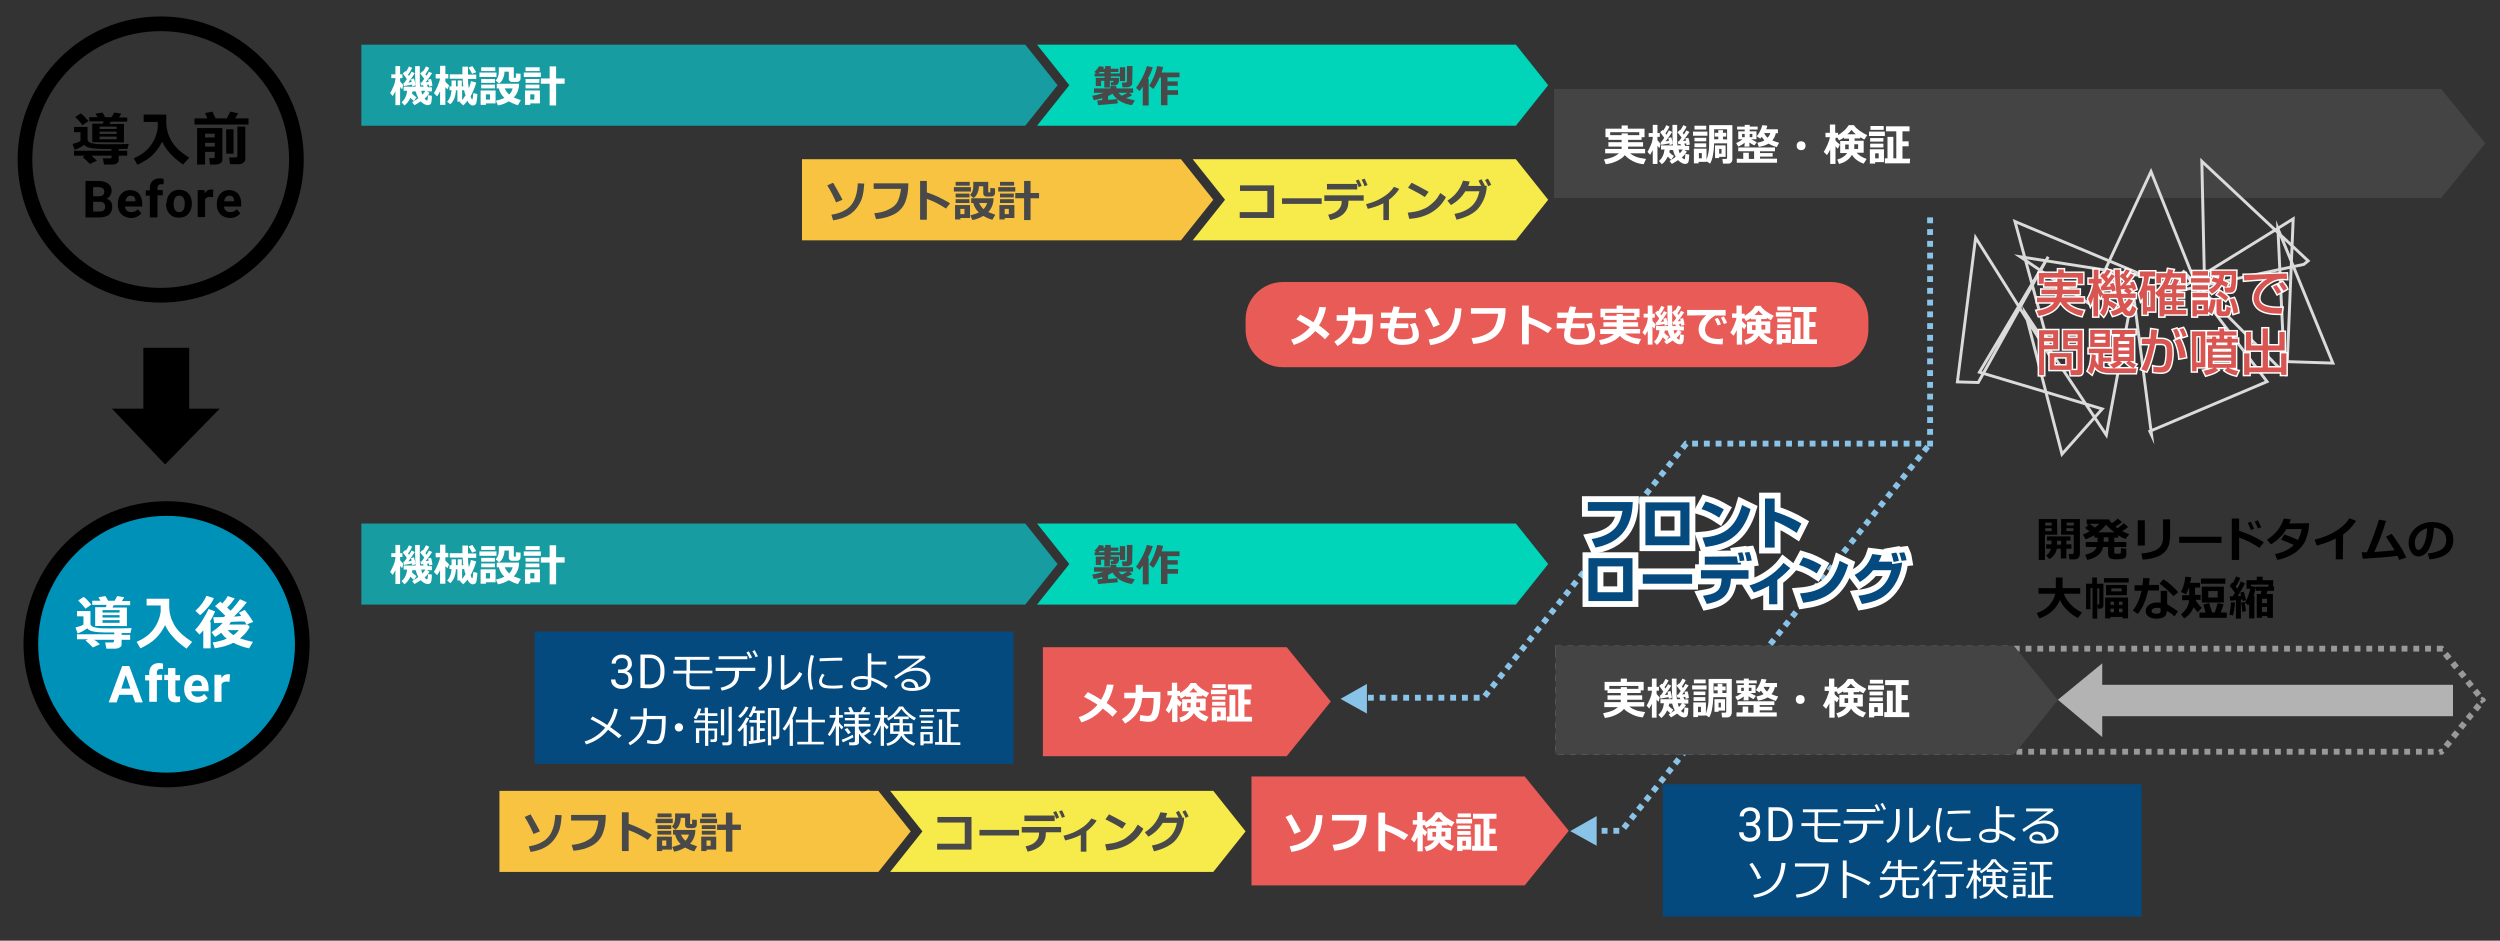 <?xml version="1.0" encoding="utf-8"?>
<!-- Generator: Adobe Illustrator 21.1.0, SVG Export Plug-In . SVG Version: 6.00 Build 0)  -->
<svg version="1.1" xmlns="http://www.w3.org/2000/svg" xmlns:xlink="http://www.w3.org/1999/xlink" x="0px" y="0px"
	 viewBox="0 0 851 320.2" style="enable-background:new 0 0 851 320.2;" xml:space="preserve">
<rect x="0" y="0" width="851" height="320.2" fill="#333333" stroke="none"/>
<style type="text/css">
	.st0{fill:none;stroke:#89C4E8;stroke-width:2;stroke-miterlimit:10;stroke-dasharray:2;}
	.st1{fill:#044A7F;}
	.st2{fill:#E95B57;}
	.st3{fill:#0091B9;}
	.st4{fill:#FFFFFF;}
	.st5{fill:none;stroke:#000000;stroke-width:5;stroke-miterlimit:10;}
	.st6{fill:#179CA2;}
	.st7{fill:#00D4B9;}
	.st8{fill:#444444;}
	.st9{fill:#494949;}
	.st10{fill:#999999;}
	.st11{fill:#F7C341;}
	.st12{fill:#F7EA4B;}
	.st13{fill:#B3B3B3;}
	.st14{fill:#FFFFFF;stroke:#FFFFFF;stroke-width:4;stroke-miterlimit:10;}
	.st15{fill:#89C4E8;}
	.st16{fill:none;stroke:#DBDBDB;stroke-miterlimit:10;}
	.st17{fill:#D95551;stroke:#FFFFFF;stroke-miterlimit:10;}
	.st18{fill:none;}
	.st19{fill:#D95551;}
</style>
<g id="レイヤー_1">
	<polyline class="st0" points="657,74 657,151 574,151 505,237.5 462,237.5 	"/>
	<polyline class="st0" points="537.2,282.8 552,282.8 657,151 	"/>
	<g>
		<rect x="182" y="215" class="st1" width="163" height="45"/>
	</g>
	<g>
		<path class="st2" d="M623.3,125H436.7c-7,0-12.7-5.7-12.7-12.7v-3.6c0-7,5.7-12.7,12.7-12.7h186.6c7,0,12.7,5.7,12.7,12.7v3.6
			C636,119.3,630.3,125,623.3,125z"/>
	</g>
	<g>
		<circle class="st3" cx="57.1" cy="219.5" r="46.2"/>
	</g>
	<g>
		<path class="st4" d="M34,219.3l-2.4,1.1c-0.2-0.3-1.1-1.1-2.5-2.4l0.9-0.4h-3.8v-1.7h12.7v-0.6c-2.4,0-4.2,0-5.3-0.1
			s-1.9-0.2-2.5-0.4s-1.1-0.5-1.4-0.9c-0.4,0.3-0.9,0.6-1.6,1c-0.7,0.3-1.2,0.6-1.7,0.7l-0.7-2c1.2-0.3,2.1-0.6,2.7-1v-2.8h-2.2V208
			h4.6v4.3c0,0.3,0.1,0.5,0.3,0.7c0.2,0.2,0.5,0.4,0.9,0.5c0.4,0.1,0.9,0.2,1.6,0.3c0.6,0.1,1.9,0.1,3.7,0.1c3.3,0,5.8,0,7.5-0.1
			l-0.4,1.7h-3v0.6h2.9v1.7h-2.9v1.5c0,0.5-0.2,0.9-0.7,1.1c-0.5,0.3-0.9,0.4-1.4,0.4h-3.1l-0.4-2.1h2.5c0.1,0,0.2,0,0.3-0.1
			s0.2-0.2,0.2-0.3v-0.5h-6.9C32.5,217.9,33.1,218.5,34,219.3z M31.1,205.8l-2,1.4c-0.4-0.6-1.2-1.5-2.5-2.8l1.9-1.2
			C29.2,203.7,30.1,204.6,31.1,205.8z M32.4,213v-6.3H36l0.3-0.8h-4.9v-1.4h2.8l-0.7-1.2l2.4-0.4l0.9,1.6H39l0.9-1.6l2.4,0.4
			l-0.8,1.3h2.8v1.4h-5.6l-0.4,0.8h4.9v6.3H32.4V213z M40.7,208.5v-0.8h-5.8v0.8H40.7z M34.9,210.2h5.8v-0.8h-5.8V210.2z M34.9,212
			h5.8v-0.9h-5.8V212z"/>
		<path class="st4" d="M56.2,212.8c-0.8,1.7-1.9,3.2-3.2,4.5s-3.1,2.4-5.2,3.4l-1.3-2.2c2.3-1,4.2-2.3,5.6-4.1
			c1.4-1.8,2.3-3.9,2.6-6.3v-2h-4.8v-2.3h7.7c0,0.2,0,0.3,0,0.5v1.8c0,1.3,0.1,2.4,0.4,3.4c0.2,1,0.7,2.1,1.3,3.2
			c0.6,1.1,1.5,2.1,2.5,3.1c1,0.9,2.2,1.8,3.6,2.7l-1.9,2.3c-2-1.4-3.5-2.7-4.6-4C57.6,215.4,56.8,214.1,56.2,212.8z"/>
		<path class="st4" d="M71.8,220.7h-2.6v-6.1c-0.5,0.6-0.9,1-1.3,1.4l-1.5-1.6c0.8-0.8,1.8-2,2.7-3.6c1-1.6,1.6-2.8,1.9-3.5l2.2,0.8
			c-0.3,0.9-0.9,2.1-1.8,3.6h0.3v9H71.8z M72.8,203.6c-0.4,1-1.1,2.1-2,3.1c-0.9,1.1-1.8,2-2.7,2.7l-1.6-1.5
			c1.6-1.4,2.9-3.1,3.8-5.1L72.8,203.6z M78.6,211.7c-0.2,0.3-0.4,0.6-0.6,0.9h6.3l0.7,0.8c-0.6,1.3-1.7,2.6-3.3,3.9
			c1.1,0.4,2.5,0.8,4.4,1.2l-1.3,2.2c-2-0.4-3.8-1.1-5.4-1.9c-1.4,0.8-3.5,1.4-6.3,1.9l-0.7-2c1.8-0.3,3.4-0.7,4.8-1.3
			c-0.8-0.6-1.4-1.3-1.9-2c-0.6,0.5-1.3,0.9-2.1,1.4l-1.2-1.6c1.6-1.1,2.9-2.1,3.8-3.2c-1.1,0.1-2,0.1-2.9,0.1l-0.3-2
			c0.2,0,0.5,0,0.8,0c0.7,0,1.7,0,2.8-0.1l0.5-0.4c-1.4-1.4-2.6-2.5-3.5-3.3l1.8-1.5c0.1,0.1,0.3,0.3,0.7,0.6
			c0.8-0.9,1.4-1.7,1.8-2.5l2.4,0.8c-0.8,1.1-1.6,2.2-2.6,3.1l1.2,1.1c1.4-1.5,2.4-2.8,3.2-3.9l2.3,1c-1,1.4-2.4,3-4.4,4.9l2.5-0.2
			c-0.3-0.5-0.6-0.9-0.8-1.1l2-1c0.3,0.4,0.9,1.1,1.6,2.1s1.1,1.7,1.3,2l-2.3,0.9l-0.6-1C81.9,211.5,80.4,211.6,78.6,211.7z
			 M79.4,216.2c0.8-0.5,1.4-1.1,1.9-1.7h-3.8C78.1,215.1,78.7,215.7,79.4,216.2z"/>
	</g>
	<g>
		<path class="st4" d="M45.1,236.5h-4.5l-0.9,2.6H37l4.6-12.4H44l4.6,12.4H46L45.1,236.5z M41.3,234.4h3.1l-1.6-4.6L41.3,234.4z"/>
		<path class="st4" d="M50.8,239v-7.4h-1.4v-1.8h1.4V229c0-1,0.3-1.8,0.9-2.4s1.4-0.9,2.5-0.9c0.3,0,0.8,0.1,1.3,0.2v1.9
			c-0.2-0.1-0.5-0.1-0.7-0.1c-0.9,0-1.4,0.4-1.4,1.3v0.7h1.8v1.8h-1.8v7.4h-2.6V239z"/>
		<path class="st4" d="M59.7,227.5v2.3h1.6v1.8h-1.6v4.6c0,0.3,0.1,0.6,0.2,0.7c0.1,0.1,0.4,0.2,0.7,0.2s0.5,0,0.7-0.1v1.9
			c-0.5,0.1-1,0.2-1.5,0.2c-1.7,0-2.6-0.9-2.6-2.6v-5h-1.3v-1.8h1.3v-2.3h2.5V227.5z"/>
		<path class="st4" d="M67.3,239.2c-1.3,0-2.4-0.4-3.3-1.2c-0.8-0.8-1.3-1.9-1.3-3.3v-0.2c0-0.9,0.2-1.8,0.5-2.5s0.9-1.3,1.5-1.7
			c0.7-0.4,1.4-0.6,2.2-0.6c1.3,0,2.2,0.4,3,1.2c0.7,0.8,1.1,1.9,1.1,3.4v1h-5.9c0.1,0.6,0.3,1.1,0.7,1.4s0.9,0.5,1.5,0.5
			c0.9,0,1.7-0.3,2.2-1l1.2,1.4c-0.4,0.5-0.9,0.9-1.5,1.2C68.8,239,68.1,239.2,67.3,239.2z M67.1,231.6c-0.5,0-0.9,0.2-1.2,0.5
			c-0.3,0.3-0.5,0.8-0.6,1.4h3.4v-0.2c0-0.5-0.2-1-0.4-1.3C68,231.8,67.6,231.6,67.1,231.6z"/>
		<path class="st4" d="M78.1,232.1c-0.3,0-0.6-0.1-0.9-0.1c-0.9,0-1.5,0.3-1.8,0.9v6H73v-9.2h2.3l0.1,1.1c0.5-0.8,1.2-1.3,2.1-1.3
			c0.3,0,0.5,0,0.8,0.1L78.1,232.1z"/>
	</g>
	<circle class="st5" cx="56.7" cy="219.3" r="46.2"/>
	<g>
		<path d="M33,54.7l-2.4,1.1c-0.2-0.3-1.1-1.1-2.5-2.4L29,53h-3.8v-1.7h12.7v-0.6c-2.4,0-4.2,0-5.3-0.1c-1.1-0.1-1.9-0.2-2.5-0.4
			s-1.1-0.5-1.4-0.9c-0.4,0.3-0.9,0.6-1.6,1c-0.7,0.3-1.2,0.6-1.7,0.7l-0.7-2c1.2-0.3,2.1-0.6,2.7-1v-3h-2.2v-1.8h4.6v4.3
			c0,0.3,0.1,0.5,0.3,0.7c0.2,0.2,0.5,0.4,0.9,0.5s0.9,0.2,1.6,0.3c0.6,0.1,1.9,0.1,3.7,0.1c3.3,0,5.8,0,7.5-0.1l-0.4,1.7h-3v0.6
			h2.9V53h-2.9v1.5c0,0.5-0.2,0.9-0.7,1.1C39.4,55.9,39,56,38.5,56h-3.1L35,53.9h2.5c0.1,0,0.2,0,0.3-0.1s0.2-0.2,0.2-0.3V53h-6.9
			C31.5,53.3,32.1,53.9,33,54.7z M30.1,41.2l-2,1.4c-0.4-0.6-1.2-1.5-2.5-2.8l1.9-1.2C28.2,39.1,29.1,40,30.1,41.2z M31.4,48.4v-6.3
			H35l0.3-0.8h-4.9v-1.4h2.8l-0.7-1.2l2.4-0.4l0.9,1.6H38l0.9-1.6l2.4,0.4L40.5,40h2.8v1.4h-5.6l-0.4,0.8h4.9v6.3L31.4,48.4
			L31.4,48.4z M39.7,43.9v-0.8h-5.8v0.8H39.7z M33.9,45.6h5.8v-0.8h-5.8V45.6z M33.9,47.4h5.8v-0.9h-5.8V47.4z"/>
		<path d="M55.2,48.2c-0.8,1.7-1.9,3.2-3.2,4.5s-3.1,2.4-5.2,3.4l-1.3-2.2c2.3-1,4.2-2.3,5.6-4.1c1.4-1.8,2.3-3.9,2.6-6.3v-2h-4.8
			V39h7.7c0,0.2,0,0.3,0,0.5v1.8c0,1.3,0.1,2.4,0.4,3.4c0.2,1,0.7,2.1,1.3,3.2c0.6,1.1,1.5,2.1,2.5,3.1c1,0.9,2.2,1.8,3.6,2.7
			L62.3,56c-2-1.4-3.5-2.7-4.6-4C56.6,50.8,55.8,49.5,55.2,48.2z"/>
		<path d="M70.6,40.3l-0.8-1.8l2.5-0.5l1.1,2.3h3.8l1.2-2.3l2.7,0.6L80,40.3h4.6v2.1H66.2v-2.1H70.6z M73.1,51.7h-3.3V56h-2.7V43.6
			h8.6v10.6c0,0.6-0.2,1-0.6,1.3s-1,0.5-1.6,0.5h-2l-0.3-2.2h1.4c0.4,0,0.5-0.2,0.5-0.5V51.7z M73.1,46.8v-1.3h-3.3v1.3H73.1z
			 M69.8,49.9h3.3v-1.3h-3.3V49.9z M79.5,52.3H77V44h2.5V52.3z M83.5,54.1c0,0.5-0.2,1-0.7,1.3c-0.5,0.4-1,0.5-1.6,0.5h-2.9L78,53.6
			h2.2c0.4,0,0.6-0.2,0.6-0.6v-9.9h2.7C83.5,43.1,83.5,54.1,83.5,54.1z"/>
	</g>
	<g>
		<path d="M29.1,74V61.6h4.3c1.5,0,2.6,0.3,3.4,0.9c0.8,0.6,1.2,1.4,1.2,2.5c0,0.6-0.2,1.1-0.5,1.6s-0.7,0.8-1.3,1
			c0.6,0.2,1.1,0.5,1.5,1s0.5,1.1,0.5,1.8c0,1.2-0.4,2.1-1.1,2.7c-0.8,0.6-1.8,0.9-3.2,0.9H29.1z M31.7,66.8h1.9
			c1.3,0,1.9-0.5,1.9-1.5c0-0.6-0.2-1-0.5-1.2c-0.3-0.2-0.8-0.4-1.5-0.4h-1.8C31.7,63.7,31.7,66.8,31.7,66.8z M31.7,68.6V72h2.2
			c0.6,0,1.1-0.1,1.4-0.4c0.3-0.3,0.5-0.7,0.5-1.2c0-1.1-0.6-1.7-1.8-1.7h-2.3V68.6z"/>
		<path d="M44.7,74.2c-1.3,0-2.4-0.4-3.3-1.2c-0.8-0.8-1.3-1.9-1.3-3.3v-0.2c0-0.9,0.2-1.8,0.5-2.5s0.9-1.3,1.5-1.7s1.4-0.6,2.2-0.6
			c1.3,0,2.2,0.4,3,1.2c0.7,0.8,1.1,1.9,1.1,3.4v1h-5.9c0.1,0.6,0.3,1.1,0.7,1.4c0.4,0.4,0.9,0.5,1.5,0.5c0.9,0,1.7-0.3,2.2-1
			l1.2,1.4c-0.4,0.5-0.9,0.9-1.5,1.2C46.2,74,45.5,74.2,44.7,74.2z M44.5,66.6c-0.5,0-0.9,0.2-1.2,0.5s-0.5,0.8-0.6,1.4h3.4v-0.2
			c0-0.5-0.2-1-0.4-1.3C45.4,66.8,45,66.6,44.5,66.6z"/>
		<path d="M51,74v-7.4h-1.4v-1.8H51V64c0-1,0.3-1.8,0.9-2.4s1.4-0.9,2.5-0.9c0.3,0,0.8,0.1,1.3,0.2v1.9c-0.2-0.1-0.5-0.1-0.7-0.1
			c-0.9,0-1.4,0.4-1.4,1.3v0.7h1.8v1.8h-1.8V74H51z"/>
		<path d="M56.7,69.3c0-0.9,0.2-1.7,0.5-2.4s0.9-1.3,1.5-1.7c0.7-0.4,1.4-0.6,2.3-0.6c1.2,0,2.3,0.4,3,1.1c0.8,0.8,1.2,1.8,1.3,3.1
			v0.6c0,1.4-0.4,2.5-1.2,3.4c-0.8,0.9-1.8,1.3-3.2,1.3s-2.4-0.4-3.2-1.3s-1.2-2-1.2-3.5l0,0H56.7z M59.1,69.5c0,0.9,0.2,1.5,0.5,2
			s0.8,0.7,1.4,0.7c0.6,0,1.1-0.2,1.4-0.7c0.3-0.5,0.5-1.2,0.5-2.2c0-0.9-0.2-1.5-0.5-2s-0.8-0.7-1.4-0.7c-0.6,0-1.1,0.2-1.4,0.7
			S59.1,68.5,59.1,69.5z"/>
		<path d="M72.5,67.1c-0.3,0-0.6-0.1-0.9-0.1c-0.9,0-1.5,0.3-1.8,0.9v6h-2.5v-9.2h2.3l0.1,1.1c0.5-0.8,1.2-1.3,2.1-1.3
			c0.3,0,0.5,0,0.8,0.1L72.5,67.1z"/>
		<path d="M78.4,74.2c-1.3,0-2.4-0.4-3.3-1.2c-0.8-0.8-1.3-1.9-1.3-3.3v-0.2c0-0.9,0.2-1.8,0.5-2.5s0.9-1.3,1.5-1.7s1.4-0.6,2.2-0.6
			c1.3,0,2.2,0.4,3,1.2c0.7,0.8,1.1,1.9,1.1,3.4v1h-5.9c0.1,0.6,0.3,1.1,0.7,1.4c0.4,0.4,0.9,0.5,1.5,0.5c0.9,0,1.7-0.3,2.2-1
			l1.2,1.4c-0.4,0.5-0.9,0.9-1.5,1.2C79.8,74,79.1,74.2,78.4,74.2z M78.1,66.6c-0.5,0-0.9,0.2-1.2,0.5c-0.3,0.3-0.5,0.8-0.6,1.4h3.4
			v-0.2c0-0.5-0.2-1-0.4-1.3C79,66.8,78.6,66.6,78.1,66.6z"/>
	</g>
	<circle class="st5" cx="54.7" cy="54.3" r="46.2"/>
	<g>
		<polygon class="st6" points="349,42.8 123,42.8 123,15.2 349,15.2 360,29 		"/>
	</g>
	<g>
		<g>
			<polygon class="st7" points="516,15.2 353,15.2 364,29 353,42.8 516,42.8 527,29 			"/>
		</g>
	</g>
	<g>
		<g>
			<polygon class="st8" points="831,30.3 529,30.3 529,67.4 831,67.4 846,48.8 			"/>
		</g>
	</g>
	<g>
		<path class="st4" d="M134.6,31.1c-0.3,0.6-0.6,1.1-0.9,1.6l-0.9-1c0.4-0.6,0.7-1.3,1.1-2.2s0.6-1.7,0.7-2.5v-0.4h-1.4v-1.3h1.4
			v-2.8h1.6v2.8h0.8v1.3h-0.8v1.1c0.4,0.5,0.7,0.9,1.1,1.2l-0.4,1.5c-0.2-0.1-0.4-0.4-0.7-0.8v6.2h-1.6L134.6,31.1L134.6,31.1z
			 M140.4,31c0,0.3-0.1,0.6-0.2,0.8c0.6,0.6,1.1,1,1.6,1.3l-0.9,1.3c-0.4-0.3-0.8-0.7-1.2-1.1c-0.5,1.1-1.2,2-2,2.6l-1-1.1
			c1.1-0.9,1.7-2.2,1.9-3.9h-1.2v-1.4h4.1c-0.1-0.9-0.2-2.2-0.2-3.9c0-0.3,0-0.6,0-0.9v-2.2h1.6v4.9c0,0.6,0,1.3,0.1,2.1h1.2L144,29
			l-0.7,0.1l-0.2-1h0.4c0.3-0.4,0.6-0.8,0.9-1.3c-0.2-0.3-0.7-0.9-1.4-1.8l0.9-0.8l0.1,0.1c0.4-0.6,0.8-1.2,1-1.7l1.1,0.5
			c-0.2,0.6-0.7,1.3-1.3,2.2c0.1,0.1,0.2,0.3,0.4,0.5c0.4-0.6,0.6-1,0.8-1.4l1.1,0.5c-0.5,0.8-1.2,1.8-2.2,3.1c0.2,0,0.5-0.1,1-0.1
			c-0.1-0.4-0.1-0.6-0.2-0.8l1-0.2c0.3,0.7,0.4,1.5,0.5,2.3l-1.1,0.3c0-0.1-0.1-0.4-0.1-0.7c-0.2,0-0.4,0.1-0.7,0.1l0.4,0.8h1.3v1.4
			h-1.7l0.9,0.5c-0.4,0.7-1,1.4-1.7,2c0.4,0.4,0.7,0.6,0.9,0.6c0.1,0,0.1,0,0.1-0.1s0.1-0.3,0.1-0.6s0.1-0.7,0.1-1.1l1.3,0.2
			c0,1.6-0.2,2.6-0.4,2.8s-0.5,0.4-1,0.4c-0.7,0-1.5-0.4-2.4-1.3c-0.7,0.5-1.4,0.9-2.1,1.3l-0.8-1c0.7-0.4,1.4-0.9,2.1-1.4
			c-0.4-0.7-0.7-1.5-0.9-2.3h-1.1V31z M140.3,28.8c-0.7,0.1-1.6,0.3-2.8,0.5l-0.2-1.1h0.3c0.3-0.4,0.6-0.8,0.9-1.3
			c-0.3-0.4-0.8-1.1-1.4-1.9l0.9-0.8c0,0.1,0.1,0.1,0.2,0.2c0.5-0.7,0.8-1.3,1-1.8l1.1,0.5c-0.3,0.6-0.7,1.4-1.4,2.3
			c0.1,0.2,0.3,0.3,0.3,0.5c0.4-0.6,0.7-1.1,0.9-1.5l1.1,0.5c-0.5,0.8-1.2,1.9-2.2,3.2c0.4,0,0.7-0.1,1.1-0.2
			c-0.1-0.4-0.1-0.7-0.2-0.9l1-0.3c0.3,0.9,0.5,1.7,0.5,2.4l-1.1,0.3C140.3,29.2,140.3,29,140.3,28.8z M143.8,32.2
			c0.4-0.4,0.7-0.8,1-1.3h-1.4C143.5,31.4,143.6,31.9,143.8,32.2z"/>
		<path class="st4" d="M149.9,30.9c-0.3,0.7-0.7,1.3-1.1,1.9l-1.1-1.1c0.4-0.6,0.9-1.5,1.3-2.5c0.4-1,0.7-1.8,0.8-2.5h-1.5v-1.5h1.5
			v-2.8h1.8v2.8h1v1.5h-1v1.1c0.2,0.3,0.7,0.7,1.3,1.3l-0.6,1.3c-0.2-0.2-0.4-0.4-0.7-0.7v6h-1.8v-4.8H149.9z M155.2,30.7
			c-0.1,2.1-0.7,3.7-1.9,4.8l-1.1-0.9c0.9-0.9,1.4-2.2,1.5-3.9H153v-1.3h0.7v-2h1.5v2h0.6v-2h1.4v2h0.5c-0.1-0.8-0.2-1.6-0.2-2.6
			h-4.4v-1.5h4.3V25v-2.3h1.9v2.7h2.8v1.5h-2.8c0,1.1,0.1,2.2,0.3,3.2c0.4-1,0.6-1.8,0.7-2.5l1.8,0.5c-0.4,1.6-1.1,3.2-1.9,4.7
			c0.1,0.2,0.2,0.4,0.2,0.6c0.1,0.2,0.1,0.3,0.2,0.3c0,0.1,0.1,0.1,0.1,0.1c0.1,0,0.2-0.1,0.2-0.2c0-0.1,0.1-0.7,0.2-1.9l1.4,0.3
			c0,0.8-0.1,1.5-0.2,2.1c-0.1,0.6-0.1,0.9-0.2,1.1s-0.2,0.3-0.4,0.5c-0.2,0.1-0.4,0.2-0.7,0.2c-0.4,0-0.7-0.1-1-0.4
			c-0.3-0.2-0.6-0.6-0.9-1.2c-0.4,0.6-0.9,1.1-1.4,1.6l-1.1-1c0.1-0.1,0.1-0.2,0.2-0.3h-1.1v-3.8L155.2,30.7L155.2,30.7z M158,30.7
			h-0.7v3.4c0.4-0.5,0.8-1.1,1.2-1.7C158.2,31.9,158.1,31.3,158,30.7z M162.1,24.6l-1.4,0.5c-0.3-0.6-0.7-1.3-1.2-2.1l1.3-0.5
			C161.4,23.4,161.8,24.1,162.1,24.6z"/>
		<path class="st4" d="M169,26.2h-5.8v-1.5h5.8V26.2z M168.7,35.2h-3.3v0.5h-1.8v-4.9h5.1V35.2z M168.6,24.2h-4.8v-1.3h4.8V24.2z
			 M168.5,28.2h-4.7v-1.3h4.7V28.2z M168.5,30.1h-4.7v-1.3h4.7V30.1z M166.8,33.9v-1.8h-1.4v1.8H166.8z M177.2,25.1v1.6
			c0,0.3-0.1,0.5-0.2,0.7c-0.2,0.2-0.3,0.3-0.5,0.4s-0.6,0.1-1.1,0.1c-0.4,0-0.7,0-1.1,0s-0.6-0.1-0.8-0.3s-0.3-0.4-0.3-0.7v-2.5
			h-1.5v0.1v0.1v0.1c0,0.7-0.2,1.4-0.5,2.1s-0.7,1.2-1.3,1.6l-1.2-1c0.3-0.3,0.6-0.7,0.8-1.2s0.3-1,0.3-1.8v-1.5h5.1v3.4
			c0,0.2,0.1,0.2,0.2,0.2h0.2c0.1,0,0.1,0,0.2,0l0.1-0.1c0-0.1,0-0.2,0-0.5s0-0.6,0-0.9L177.2,25.1z M176.7,28.5
			c0,1.8-0.6,3.4-1.8,4.7c0.5,0.2,1.3,0.5,2.4,0.9l-1,1.7c-1.2-0.3-2.2-0.8-3.1-1.3c-1.2,0.7-2.4,1.2-3.7,1.4l-0.7-1.6
			c1.2-0.3,2.2-0.6,2.9-1c-1-0.9-1.6-2-1.9-3.2h-0.7v-1.6C169.1,28.5,176.7,28.5,176.7,28.5z M173.3,32.2c0.6-0.6,1-1.3,1.2-2.1
			h-2.7C172.1,30.8,172.6,31.5,173.3,32.2z"/>
		<path class="st4" d="M184.1,26.2h-5.8v-1.5h5.8V26.2z M183.8,35.2h-3.3v0.5h-1.8v-4.9h5.1V35.2z M183.7,24.2h-4.8v-1.3h4.8V24.2z
			 M183.6,28.2h-4.7v-1.3h4.7V28.2z M183.6,30.1h-4.7v-1.3h4.7V30.1z M181.9,33.9v-1.8h-1.4v1.8H181.9z M189.3,35.9h-2.2v-7.4h-3
			v-1.8h3v-4.1h2.2v4.1h2.9v1.8h-2.9V35.9z"/>
	</g>
	<g>
		<path class="st9" d="M380.5,35.2l-6.7,0.6l-0.3-1.6c0.5,0,1-0.1,1.7-0.1v-0.7c-0.9,0.3-1.8,0.5-2.9,0.7l-0.5-1.5
			c1.4-0.2,2.7-0.6,3.9-1h-3.3v-1.5h5.6v-0.8h2v0.8h5.7v1.5h-1.3l1,0.8c-0.4,0.3-1.1,0.6-2.1,1c0.7,0.2,1.7,0.5,3,0.8l-1,1.6
			c-3.1-0.5-5.3-1.8-6.6-3.9c-0.4,0.3-0.9,0.5-1.5,0.8V34c1.5-0.1,2.6-0.2,3.1-0.3L380.5,35.2z M380.7,28c0,0.3-0.1,0.6-0.4,0.8
			s-0.6,0.3-1,0.3h-1.1l-0.1-1.1h0.6c0.2,0,0.3-0.1,0.3-0.2v-0.3h-1.2v2.3h-1.9v-2.3h-1.1v1.8H373v-2.8h3V26h-3.4v-1h0.7l-0.8-0.5
			c0.7-0.6,1.2-1.3,1.7-2l1.6,0.3c-0.1,0.2-0.2,0.4-0.3,0.6h0.7v-0.9h1.9v0.9h2.6v1.1h-2.6V25h3.1v1h-3.1v0.5h2.8V28H380.7z
			 M374.4,24.5c-0.2,0.2-0.4,0.4-0.5,0.5h2v-0.5H374.4z M383.8,31.6h-3.1c0.3,0.3,0.7,0.6,1.1,1C382.5,32.3,383.1,32,383.8,31.6z
			 M383,27.6h-1.8v-4.7h1.8V27.6z M385.4,28.4c0,0.4-0.2,0.7-0.5,0.9c-0.3,0.2-0.7,0.4-1.1,0.4h-1.7l-0.2-1.6h1.3
			c0.2,0,0.4-0.1,0.4-0.3v-5.3h1.9L385.4,28.4L385.4,28.4z"/>
		<path class="st9" d="M391,35.9h-2v-6.4c-0.3,0.5-0.7,0.9-1.1,1.5l-1.2-1.1c0.5-0.6,1.1-1.6,1.9-3c0.8-1.5,1.4-2.9,1.8-4.4l2,0.4
			c-0.4,1.3-0.9,2.6-1.7,3.9h0.3L391,35.9L391,35.9z M397.2,35.8h-2v-9.4h-0.5c-0.5,1.3-1.2,2.6-2.1,3.9l-1.4-1.1
			c1.3-2.1,2.2-4.3,2.7-6.7l2,0.3c-0.1,0.7-0.3,1.3-0.5,1.9h6.1v1.6h-4.1v1.4h3.5v1.5h-3.5v1.5h3.6v1.6h-3.6v3.5H397.2z"/>
	</g>
	<g>
		<polygon class="st6" points="349,205.8 123,205.8 123,178.2 349,178.2 360,192 		"/>
	</g>
	<g>
		<g>
			<polygon class="st7" points="516,178.2 353,178.2 364,192 353,205.8 516,205.8 527,192 			"/>
		</g>
	</g>
	<g>
		<path class="st4" d="M134.6,194.1c-0.3,0.6-0.6,1.1-0.9,1.6l-0.9-1c0.4-0.6,0.7-1.3,1.1-2.2s0.6-1.7,0.7-2.5v-0.4h-1.4v-1.3h1.4
			v-2.8h1.6v2.8h0.8v1.3h-0.8v1.1c0.4,0.5,0.7,0.9,1.1,1.2l-0.4,1.5c-0.2-0.1-0.4-0.4-0.7-0.8v6.2h-1.6L134.6,194.1L134.6,194.1z
			 M140.4,194c0,0.3-0.1,0.6-0.2,0.8c0.6,0.6,1.1,1,1.6,1.3l-0.9,1.3c-0.4-0.3-0.8-0.7-1.2-1.1c-0.5,1.1-1.2,2-2,2.6l-1-1.1
			c1.1-0.9,1.7-2.2,1.9-3.9h-1.2v-1.4h4.1c-0.1-0.9-0.2-2.2-0.2-3.9c0-0.3,0-0.6,0-0.9v-2.2h1.6v4.9c0,0.6,0,1.3,0.1,2.1h1.2
			L144,192l-0.7,0.1l-0.2-1h0.4c0.3-0.4,0.6-0.8,0.9-1.3c-0.2-0.3-0.7-0.9-1.4-1.8l0.9-0.8l0.1,0.1c0.4-0.6,0.8-1.2,1-1.7l1.1,0.5
			c-0.2,0.6-0.7,1.3-1.3,2.2c0.1,0.1,0.2,0.3,0.4,0.5c0.4-0.6,0.6-1,0.8-1.4l1.1,0.5c-0.5,0.8-1.2,1.8-2.2,3.1c0.2,0,0.5-0.1,1-0.1
			c-0.1-0.4-0.1-0.6-0.2-0.8l1-0.2c0.3,0.7,0.4,1.5,0.5,2.3l-1.1,0.3c0-0.1-0.1-0.4-0.1-0.7c-0.2,0-0.4,0.1-0.7,0.1l0.4,0.8h1.3v1.4
			h-1.7l0.9,0.5c-0.4,0.7-1,1.4-1.7,2c0.4,0.4,0.7,0.6,0.9,0.6c0.1,0,0.1,0,0.1-0.1s0.1-0.3,0.1-0.6s0.1-0.7,0.1-1.1l1.3,0.2
			c0,1.6-0.2,2.6-0.4,2.8s-0.5,0.4-1,0.4c-0.7,0-1.5-0.4-2.4-1.3c-0.7,0.5-1.4,0.9-2.1,1.3l-0.8-1c0.7-0.4,1.4-0.9,2.1-1.4
			c-0.4-0.7-0.7-1.5-0.9-2.3h-1.1V194z M140.3,191.8c-0.7,0.1-1.6,0.3-2.8,0.5l-0.2-1.1h0.3c0.3-0.4,0.6-0.8,0.9-1.3
			c-0.3-0.4-0.8-1.1-1.4-1.9l0.9-0.8c0,0.1,0.1,0.1,0.2,0.2c0.5-0.7,0.8-1.3,1-1.8l1.1,0.5c-0.3,0.6-0.7,1.4-1.4,2.3
			c0.1,0.2,0.3,0.3,0.3,0.5c0.4-0.6,0.7-1.1,0.9-1.5l1.1,0.5c-0.5,0.8-1.2,1.9-2.2,3.2c0.4,0,0.7-0.1,1.1-0.2
			c-0.1-0.4-0.1-0.7-0.2-0.9l1-0.3c0.3,0.9,0.5,1.7,0.5,2.4l-1.1,0.3C140.3,192.2,140.3,192,140.3,191.8z M143.8,195.2
			c0.4-0.4,0.7-0.8,1-1.3h-1.4C143.5,194.4,143.6,194.9,143.8,195.2z"/>
		<path class="st4" d="M149.9,193.9c-0.3,0.7-0.7,1.3-1.1,1.9l-1.1-1.1c0.4-0.6,0.9-1.5,1.3-2.5c0.4-1,0.7-1.8,0.8-2.5h-1.5v-1.5
			h1.5v-2.8h1.8v2.8h1v1.5h-1v1.1c0.2,0.3,0.7,0.7,1.3,1.3l-0.6,1.3c-0.2-0.2-0.4-0.4-0.7-0.7v6h-1.8v-4.8H149.9z M155.2,193.7
			c-0.1,2.1-0.7,3.7-1.9,4.8l-1.1-0.9c0.9-0.9,1.4-2.2,1.5-3.9H153v-1.3h0.7v-2h1.5v2h0.6v-2h1.4v2h0.5c-0.1-0.8-0.2-1.6-0.2-2.6
			h-4.4v-1.5h4.3V188v-2.3h1.9v2.7h2.8v1.5h-2.8c0,1.1,0.1,2.2,0.3,3.2c0.4-1,0.6-1.8,0.7-2.5l1.8,0.5c-0.4,1.6-1.1,3.2-1.9,4.7
			c0.1,0.2,0.2,0.4,0.2,0.6c0.1,0.2,0.1,0.3,0.2,0.3c0,0.1,0.1,0.1,0.1,0.1c0.1,0,0.2-0.1,0.2-0.2c0-0.1,0.1-0.7,0.2-1.9l1.4,0.3
			c0,0.8-0.1,1.5-0.2,2.1c-0.1,0.6-0.1,0.9-0.2,1.1s-0.2,0.3-0.4,0.5c-0.2,0.1-0.4,0.2-0.7,0.2c-0.4,0-0.7-0.1-1-0.4
			c-0.3-0.2-0.6-0.6-0.9-1.2c-0.4,0.6-0.9,1.1-1.4,1.6l-1.1-1c0.1-0.1,0.1-0.2,0.2-0.3h-1.1v-3.8h-0.5V193.7z M158,193.7h-0.7v3.4
			c0.4-0.5,0.8-1.1,1.2-1.7C158.2,194.9,158.1,194.3,158,193.7z M162.1,187.6l-1.4,0.5c-0.3-0.6-0.7-1.3-1.2-2.1l1.3-0.5
			C161.4,186.4,161.8,187.1,162.1,187.6z"/>
		<path class="st4" d="M169,189.2h-5.8v-1.5h5.8V189.2z M168.7,198.2h-3.3v0.5h-1.8v-4.9h5.1V198.2z M168.6,187.2h-4.8v-1.3h4.8
			V187.2z M168.5,191.2h-4.7v-1.3h4.7V191.2z M168.5,193.1h-4.7v-1.3h4.7V193.1z M166.8,196.9v-1.8h-1.4v1.8H166.8z M177.2,188.1
			v1.6c0,0.3-0.1,0.5-0.2,0.7c-0.2,0.2-0.3,0.3-0.5,0.4c-0.2,0.1-0.6,0.1-1.1,0.1c-0.4,0-0.7,0-1.1,0s-0.6-0.1-0.8-0.3
			s-0.3-0.4-0.3-0.7v-2.5h-1.5v0.1v0.1v0.1c0,0.7-0.2,1.4-0.5,2.1c-0.3,0.7-0.7,1.2-1.3,1.6l-1.2-1c0.3-0.3,0.6-0.7,0.8-1.2
			s0.3-1,0.3-1.8v-1.5h5.1v3.4c0,0.2,0.1,0.2,0.2,0.2h0.2c0.1,0,0.1,0,0.2,0l0.1-0.1c0-0.1,0-0.2,0-0.5s0-0.6,0-0.9L177.2,188.1z
			 M176.7,191.5c0,1.8-0.6,3.4-1.8,4.7c0.5,0.2,1.3,0.5,2.4,0.9l-1,1.7c-1.2-0.3-2.2-0.8-3.1-1.3c-1.2,0.7-2.4,1.2-3.7,1.4l-0.7-1.6
			c1.2-0.3,2.2-0.6,2.9-1c-1-0.9-1.6-2-1.9-3.2h-0.7v-1.6L176.7,191.5L176.7,191.5z M173.3,195.2c0.6-0.6,1-1.3,1.2-2.1h-2.7
			C172.1,193.8,172.6,194.5,173.3,195.2z"/>
		<path class="st4" d="M184.1,189.2h-5.8v-1.5h5.8V189.2z M183.8,198.2h-3.3v0.5h-1.8v-4.9h5.1V198.2z M183.7,187.2h-4.8v-1.3h4.8
			V187.2z M183.6,191.2h-4.7v-1.3h4.7V191.2z M183.6,193.1h-4.7v-1.3h4.7V193.1z M181.9,196.9v-1.8h-1.4v1.8H181.9z M189.3,198.9
			h-2.2v-7.4h-3v-1.8h3v-4.1h2.2v4.1h2.9v1.8h-2.9V198.9z"/>
	</g>
	<g>
		<path class="st9" d="M380.5,198.2l-6.7,0.6l-0.3-1.6c0.5,0,1-0.1,1.7-0.1v-0.7c-0.9,0.3-1.8,0.5-2.9,0.7l-0.5-1.5
			c1.4-0.2,2.7-0.6,3.9-1h-3.3v-1.5h5.6v-0.8h2v0.8h5.7v1.5h-1.3l1,0.8c-0.4,0.3-1.1,0.6-2.1,1c0.7,0.2,1.7,0.5,3,0.8l-1,1.6
			c-3.1-0.5-5.3-1.8-6.6-3.9c-0.4,0.3-0.9,0.5-1.5,0.8v1.4c1.5-0.1,2.6-0.2,3.1-0.3L380.5,198.2z M380.7,191c0,0.3-0.1,0.6-0.4,0.8
			s-0.6,0.3-1,0.3h-1.1l-0.1-1.1h0.6c0.2,0,0.3-0.1,0.3-0.2v-0.3h-1.2v2.3h-1.9v-2.3h-1.1v1.8H373v-2.8h3V189h-3.4v-1h0.7l-0.8-0.5
			c0.7-0.6,1.2-1.3,1.7-2l1.6,0.3c-0.1,0.2-0.2,0.4-0.3,0.6h0.7v-0.9h1.9v0.9h2.6v1.1h-2.6v0.5h3.1v1h-3.1v0.5h2.8v1.5H380.7z
			 M374.4,187.5c-0.2,0.2-0.4,0.4-0.5,0.5h2v-0.5H374.4z M383.8,194.6h-3.1c0.3,0.3,0.7,0.6,1.1,1
			C382.5,195.3,383.1,195,383.8,194.6z M383,190.6h-1.8v-4.7h1.8V190.6z M385.4,191.4c0,0.4-0.2,0.7-0.5,0.9s-0.7,0.4-1.1,0.4h-1.7
			l-0.2-1.6h1.3c0.2,0,0.4-0.1,0.4-0.3v-5.3h1.9L385.4,191.4L385.4,191.4z"/>
		<path class="st9" d="M391,198.9h-2v-6.4c-0.3,0.5-0.7,0.9-1.1,1.5l-1.2-1.1c0.5-0.6,1.1-1.6,1.9-3c0.8-1.5,1.4-2.9,1.8-4.4l2,0.4
			c-0.4,1.3-0.9,2.6-1.7,3.9h0.3L391,198.9L391,198.9z M397.2,198.8h-2v-9.4h-0.5c-0.5,1.3-1.2,2.6-2.1,3.9l-1.4-1.1
			c1.3-2.1,2.2-4.3,2.7-6.7l2,0.3c-0.1,0.7-0.3,1.3-0.5,1.9h6.1v1.6h-4.1v1.4h3.5v1.5h-3.5v1.5h3.6v1.6h-3.6v3.5H397.2z"/>
	</g>
	<g>
		<path class="st4" d="M553.1,52.8c-0.6,0.8-1.5,1.4-2.7,2s-2.4,0.9-3.8,1.1l-0.6-1.6c1.4-0.3,2.5-0.6,3.2-0.9
			c0.8-0.4,1.4-0.8,1.9-1.2h-4.7v-1.5h5.6v-0.8h-4.5v-1.5h4.5v-0.8h-4.5v-0.9h-1v-2.9h5.5v-1.1h2.1v1.1h5.7v2.9h-1v0.9h-4.6v0.8h5.1
			v1.5h-5.1v0.8h5.8v1.5h-5.1c0.6,0.5,1.3,0.9,2.1,1.2s1.8,0.5,3.3,0.7l-0.8,1.8c-1.2-0.1-2.4-0.4-3.6-1S553.8,53.6,553.1,52.8z
			 M552,46v-0.6h2.1V46h3.9v-1h-9.9v1H552z"/>
		<path class="st4" d="M562.6,51.1c-0.3,0.6-0.6,1.1-0.9,1.6l-0.9-1c0.4-0.6,0.7-1.3,1.1-2.2s0.6-1.7,0.7-2.5v-0.4h-1.4v-1.3h1.4
			v-2.8h1.6v2.8h0.8v1.3h-0.8v1.1c0.4,0.5,0.7,0.9,1.1,1.2l-0.4,1.5c-0.2-0.1-0.4-0.4-0.7-0.8v6.2h-1.6L562.6,51.1L562.6,51.1z
			 M568.4,51c0,0.3-0.1,0.6-0.2,0.8c0.6,0.6,1.1,1,1.6,1.3l-0.9,1.3c-0.4-0.3-0.8-0.7-1.2-1.1c-0.5,1.1-1.2,2-2,2.6l-1-1.1
			c1.1-0.9,1.7-2.2,1.9-3.9h-1.2v-1.4h4.1c-0.1-0.9-0.2-2.2-0.2-3.9c0-0.3,0-0.6,0-0.9v-2.2h1.6v4.9c0,0.6,0,1.3,0.1,2.1h1.2L572,49
			l-0.7,0.1l-0.2-1h0.4c0.3-0.4,0.6-0.8,0.9-1.3c-0.2-0.3-0.7-0.9-1.4-1.8l0.9-0.8l0.1,0.1c0.4-0.6,0.8-1.2,1-1.7l1.1,0.5
			c-0.2,0.6-0.7,1.3-1.3,2.2c0.1,0.1,0.2,0.3,0.4,0.5c0.4-0.6,0.6-1,0.8-1.4l1.1,0.5c-0.5,0.8-1.2,1.8-2.2,3.1c0.2,0,0.5-0.1,1-0.1
			c-0.1-0.4-0.1-0.6-0.2-0.8l1-0.2c0.3,0.7,0.4,1.5,0.5,2.3l-1.1,0.3c0-0.1-0.1-0.4-0.1-0.7c-0.2,0-0.4,0.1-0.7,0.1l0.4,0.8h1.3v1.4
			h-1.7l0.9,0.5c-0.4,0.7-1,1.4-1.7,2c0.4,0.4,0.7,0.6,0.9,0.6c0.1,0,0.1,0,0.1-0.1s0.1-0.3,0.1-0.6s0.1-0.7,0.1-1.1l1.3,0.2
			c0,1.6-0.2,2.6-0.4,2.8s-0.5,0.4-1,0.4c-0.7,0-1.5-0.4-2.4-1.3c-0.7,0.5-1.4,0.9-2.1,1.3l-0.8-1c0.7-0.4,1.4-0.9,2.1-1.4
			c-0.4-0.7-0.7-1.5-0.9-2.3L568.4,51L568.4,51z M568.3,48.8c-0.7,0.1-1.6,0.3-2.8,0.5l-0.2-1.1h0.3c0.3-0.4,0.6-0.8,0.9-1.3
			c-0.3-0.4-0.8-1.1-1.4-1.9l0.9-0.8c0,0.1,0.1,0.1,0.2,0.2c0.5-0.7,0.8-1.3,1-1.8l1.1,0.5c-0.3,0.6-0.7,1.4-1.4,2.3
			c0.1,0.2,0.3,0.3,0.3,0.5c0.4-0.6,0.7-1.1,0.9-1.5l1.1,0.5c-0.5,0.8-1.2,1.9-2.2,3.2c0.4,0,0.7-0.1,1.1-0.2
			c-0.1-0.4-0.1-0.7-0.2-0.9l1-0.3c0.3,0.9,0.5,1.7,0.5,2.4l-1.1,0.3C568.3,49.2,568.3,49,568.3,48.8z M571.8,52.2
			c0.4-0.4,0.7-0.8,1-1.3h-1.4C571.5,51.4,571.6,51.9,571.8,52.2z"/>
		<path class="st4" d="M581.2,46.2h-4.9v-1.4h4.9V46.2z M589.7,54.4c0,0.3-0.1,0.6-0.4,0.9c-0.3,0.3-0.6,0.4-1,0.4h-1.8l-0.2-1.6
			h1.2c0.3,0,0.4-0.1,0.4-0.4v-4.9h-4.4c-0.1,3.3-0.6,5.6-1.4,6.9l-1.2-0.8v0.2h-2.7v0.5h-1.6v-5h4.3v3.8c0.3-0.8,0.5-1.7,0.7-2.7
			s0.2-2.5,0.2-4.4v-4.7h7.9V54.4z M580.8,44.1h-4v-1.3h4V44.1z M580.8,48.1h-4v-1.2h4V48.1z M580.8,50.1h-4v-1.3h4V50.1z
			 M579.3,53.9v-1.8h-1v1.8H579.3z M587.9,47.5V44h-4.4v3.4h1.4v-0.9h-1.2v-1.3h1.2v-0.9h1.6v0.9h1.1v1.3h-1.1v0.9L587.9,47.5
			L587.9,47.5z M585.2,53.4v0.4h-1.4v-4.3h3.6v3.9C587.4,53.4,585.2,53.4,585.2,53.4z M585.2,52.3h0.8v-1.6h-0.8V52.3z"/>
		<path class="st4" d="M593.9,48.6c-0.8,0.6-1.5,1-2.2,1.3l-0.7-1.2c0.7-0.3,1.4-0.7,2.2-1.3h-1.5v-2.7h2.2v-0.6h-2.6v-1h2.6v-0.6
			h1.7v0.6h2.7v1h-2.7v0.6h2.3v2.7h-1.8c0.7,0.4,1.3,0.7,1.9,1l-0.8,1.1c-0.5-0.2-1.1-0.6-1.7-1v1.4h-1.7L593.9,48.6L593.9,48.6z
			 M593.4,54.1V52h1.9v2.1h1.8v-2.6h-5.4v-1.3h12.5v1.3h-5.1v0.6h4.3v1.2h-4.3V54h5.8v1.4h-13.7V54L593.4,54.1L593.4,54.1z
			 M593.9,45.6H593v1.1h0.9V45.6z M596.5,46.7v-1.1h-0.9v1.1H596.5z M604.5,45.3c-0.2,1-0.6,1.8-1.2,2.5c0.7,0.3,1.5,0.6,2.3,0.8
			l-0.8,1.5c-1.2-0.4-2.1-0.8-2.8-1.2c-1,0.6-2.1,0.9-3.3,1.1l-0.5-1.4c0.9-0.2,1.7-0.4,2.4-0.8c-0.3-0.4-0.6-0.8-0.9-1.2
			c-0.2,0.2-0.4,0.4-0.5,0.6l-1.2-0.8c0.8-1,1.5-2.3,1.9-3.8l1.7,0.2c-0.1,0.4-0.2,0.8-0.4,1.2h4v1.4L604.5,45.3L604.5,45.3z
			 M601.7,46.9c0.4-0.5,0.8-1,0.9-1.6h-2.1C600.8,45.9,601.2,46.5,601.7,46.9z"/>
		<path class="st4" d="M614.6,49.6c0,0.4-0.1,0.8-0.4,1.1s-0.6,0.4-1.1,0.4c-0.4,0-0.8-0.1-1.1-0.4s-0.4-0.6-0.4-1.1
			s0.1-0.8,0.4-1.1s0.6-0.4,1.1-0.4c0.4,0,0.8,0.1,1.1,0.4S614.6,49.2,614.6,49.6z"/>
		<path class="st4" d="M630.4,52.7c-0.9,1.6-2.4,2.6-4.4,3.1l-0.6-1.5c1.6-0.4,2.7-1.2,3.4-2.2h-2.4V48h3v-0.8h-1.7v-0.4
			c-0.4,0.3-0.9,0.6-1.7,1l-0.5-0.9h-0.7v0.9c0.2,0.3,0.7,0.8,1.5,1.4l-0.7,1.4c-0.2-0.2-0.5-0.4-0.8-0.8v6H623v-4.9
			c-0.3,0.7-0.7,1.3-1.1,1.9l-1.1-1.1c0.4-0.6,0.9-1.5,1.3-2.5c0.4-1,0.7-1.8,0.8-2.5h-1.5v-1.5h1.5v-2.8h1.8v2.8h1V46
			c0.6-0.4,1.3-0.9,2-1.5s1.2-1.3,1.6-1.9h1.8c0.4,0.7,1.1,1.3,1.9,1.9c0.9,0.6,1.7,1.1,2.6,1.5l-1,1.5c-0.5-0.3-1-0.5-1.4-0.8v0.4
			h-1.9v0.8h3.1V52H632c0.8,0.9,1.9,1.6,3.4,2.1l-1,1.6C632.6,55.1,631.3,54.1,630.4,52.7z M629.3,49.2h-1.2v1.6h1.2V49.2z
			 M628.8,45.7h2.9c-0.6-0.5-1.1-1-1.5-1.5C629.9,44.7,629.5,45.2,628.8,45.7z M632.5,50.7v-1.6h-1.3v1.6H632.5z"/>
		<path class="st4" d="M641.6,46.3h-5.4v-1.5h5.4V46.3z M641.3,55.2h-3v0.5h-1.8v-4.9h4.8V55.2z M641.2,44.2h-4.5v-1.3h4.5V44.2z
			 M641.1,48.2h-4.5V47h4.5V48.2z M641.1,50.2h-4.5v-1.3h4.5V50.2z M639.5,53.9v-1.7h-1.2v1.7H639.5z M650.1,55.6h-8.5v-1.7h0.9
			v-7.3h2v7.3h1v-9.2H642V43h8v1.7h-2.4v3.4h2.1v1.7h-2.1V54h2.6L650.1,55.6L650.1,55.6z"/>
	</g>
	<g>
		<g>
			<path class="st10" d="M827.5,219.8h-2v2h2V219.8L827.5,219.8z M823.5,219.8h-2v2h2V219.8L823.5,219.8z M819.5,219.8h-2v2h2V219.8
				L819.5,219.8z M815.5,219.8h-2v2h2V219.8L815.5,219.8z M811.5,219.8h-2v2h2V219.8L811.5,219.8z M807.5,219.8h-2v2h2V219.8
				L807.5,219.8z M803.5,219.8h-2v2h2V219.8L803.5,219.8z M799.5,219.8h-2v2h2V219.8L799.5,219.8z M795.5,219.8h-2v2h2V219.8
				L795.5,219.8z M791.5,219.8h-2v2h2V219.8L791.5,219.8z M787.5,219.8h-2v2h2V219.8L787.5,219.8z M783.5,219.8h-2v2h2V219.8
				L783.5,219.8z M779.5,219.8h-2v2h2V219.8L779.5,219.8z M775.5,219.8h-2v2h2V219.8L775.5,219.8z M771.5,219.8h-2v2h2V219.8
				L771.5,219.8z M767.5,219.8h-2v2h2V219.8L767.5,219.8z M763.5,219.8h-2v2h2V219.8L763.5,219.8z M759.5,219.8h-2v2h2V219.8
				L759.5,219.8z M755.5,219.8h-2v2h2V219.8L755.5,219.8z M751.5,219.8h-2v2h2V219.8L751.5,219.8z M747.5,219.8h-2v2h2V219.8
				L747.5,219.8z M743.5,219.8h-2v2h2V219.8L743.5,219.8z M739.5,219.8h-2v2h2V219.8L739.5,219.8z M735.5,219.8h-2v2h2V219.8
				L735.5,219.8z M731.5,219.8h-2v2h2V219.8L731.5,219.8z M727.5,219.8h-2v2h2V219.8L727.5,219.8z M723.5,219.8h-2v2h2V219.8
				L723.5,219.8z M719.5,219.8h-2v2h2V219.8L719.5,219.8z M715.5,219.8h-2v2h2V219.8L715.5,219.8z M711.5,219.8h-2v2h2V219.8
				L711.5,219.8z M707.5,219.8h-2v2h2V219.8L707.5,219.8z M703.5,219.8h-2v2h2V219.8L703.5,219.8z M699.5,219.8h-2v2h2V219.8
				L699.5,219.8z M695.5,219.8h-2v2h2V219.8L695.5,219.8z M691.5,219.8h-2v2h2V219.8L691.5,219.8z M687.5,219.8h-2v2h2V219.8
				L687.5,219.8z M683.5,219.8h-2v2h2V219.8L683.5,219.8z M679.5,219.8h-2v2h2V219.8L679.5,219.8z M675.5,219.8h-2v2h2V219.8
				L675.5,219.8z M671.5,219.8h-2v2h2V219.8L671.5,219.8z M667.5,219.8h-2v2h2V219.8L667.5,219.8z M663.5,219.8h-2v2h2V219.8
				L663.5,219.8z M659.5,219.8h-2v2h2V219.8L659.5,219.8z M655.5,219.8h-2v2h2V219.8L655.5,219.8z M651.5,219.8h-2v2h2V219.8
				L651.5,219.8z M647.5,219.8h-2v2h2V219.8L647.5,219.8z M643.5,219.8h-2v2h2V219.8L643.5,219.8z M639.5,219.8h-2v2h2V219.8
				L639.5,219.8z M635.5,219.8h-2v2h2V219.8L635.5,219.8z M631.5,219.8h-2v2h2V219.8L631.5,219.8z M627.5,219.8h-2v2h2V219.8
				L627.5,219.8z M623.5,219.8h-2v2h2V219.8L623.5,219.8z M619.5,219.8h-2v2h2V219.8L619.5,219.8z M615.5,219.8h-2v2h2V219.8
				L615.5,219.8z M611.5,219.8h-2v2h2V219.8L611.5,219.8z M607.5,219.8h-2v2h2V219.8L607.5,219.8z M603.5,219.8h-2v2h2V219.8
				L603.5,219.8z M599.5,219.8h-2v2h2V219.8L599.5,219.8z M595.5,219.8h-2v2h2V219.8L595.5,219.8z M591.5,219.8h-2v2h2V219.8
				L591.5,219.8z M587.5,219.8h-2v2h2V219.8L587.5,219.8z M583.5,219.8h-2v2h2V219.8L583.5,219.8z M579.5,219.8h-2v2h2V219.8
				L579.5,219.8z M575.5,219.8h-2v2h2V219.8L575.5,219.8z M571.5,219.8h-2v2h2V219.8L571.5,219.8z M567.5,219.8h-2v2h2V219.8
				L567.5,219.8z M563.5,219.8h-2v2h2V219.8L563.5,219.8z M559.5,219.8h-2v2h2V219.8L559.5,219.8z M555.5,219.8h-2v2h2V219.8
				L555.5,219.8z M551.5,219.8h-2v2h2V219.8L551.5,219.8z M547.5,219.8h-2v2h2V219.8L547.5,219.8z M543.5,219.8h-2v2h2V219.8
				L543.5,219.8z M539.5,219.8h-2v2h2V219.8L539.5,219.8z M535.5,219.8h-2v2h2V219.8L535.5,219.8z M531.5,219.8h-2v2l0,0v2h2v-2l0,0
				V219.8L531.5,219.8z M531.5,225.8h-2v2h2V225.8L531.5,225.8z M531.5,229.8h-2v2h2V229.8L531.5,229.8z M531.5,233.8h-2v2h2V233.8
				L531.5,233.8z M531.5,237.8h-2v2h2V237.8L531.5,237.8z M531.5,241.8h-2v2h2V241.8L531.5,241.8z M531.5,245.8h-2v2h2V245.8
				L531.5,245.8z M531.5,249.8h-2v2h2V249.8L531.5,249.8z M531.5,253.8h-2v2h0.9v1.1h2v-2h-0.9V253.8L531.5,253.8z M536.4,254.9h-2
				v2h2V254.9L536.4,254.9z M540.4,254.9h-2v2h2V254.9L540.4,254.9z M544.4,254.9h-2v2h2V254.9L544.4,254.9z M548.4,254.9h-2v2h2
				V254.9L548.4,254.9z M552.4,254.9h-2v2h2V254.9L552.4,254.9z M556.4,254.9h-2v2h2V254.9L556.4,254.9z M560.4,254.9h-2v2h2V254.9
				L560.4,254.9z M564.4,254.9h-2v2h2V254.9L564.4,254.9z M568.4,254.9h-2v2h2V254.9L568.4,254.9z M572.4,254.9h-2v2h2V254.9
				L572.4,254.9z M576.4,254.9h-2v2h2V254.9L576.4,254.9z M580.4,254.9h-2v2h2V254.9L580.4,254.9z M584.4,254.9h-2v2h2V254.9
				L584.4,254.9z M588.4,254.9h-2v2h2V254.9L588.4,254.9z M592.4,254.9h-2v2h2V254.9L592.4,254.9z M596.4,254.9h-2v2h2V254.9
				L596.4,254.9z M600.4,254.9h-2v2h2V254.9L600.4,254.9z M604.4,254.9h-2v2h2V254.9L604.4,254.9z M608.4,254.9h-2v2h2V254.9
				L608.4,254.9z M612.4,254.9h-2v2h2V254.9L612.4,254.9z M616.4,254.9h-2v2h2V254.9L616.4,254.9z M620.4,254.9h-2v2h2V254.9
				L620.4,254.9z M624.4,254.9h-2v2h2V254.9L624.4,254.9z M628.4,254.9h-2v2h2V254.9L628.4,254.9z M632.4,254.9h-2v2h2V254.9
				L632.4,254.9z M636.4,254.9h-2v2h2V254.9L636.4,254.9z M640.4,254.9h-2v2h2V254.9L640.4,254.9z M644.4,254.9h-2v2h2V254.9
				L644.4,254.9z M648.4,254.9h-2v2h2V254.9L648.4,254.9z M652.4,254.9h-2v2h2V254.9L652.4,254.9z M656.4,254.9h-2v2h2V254.9
				L656.4,254.9z M660.4,254.9h-2v2h2V254.9L660.4,254.9z M664.4,254.9h-2v2h2V254.9L664.4,254.9z M668.4,254.9h-2v2h2V254.9
				L668.4,254.9z M672.4,254.9h-2v2h2V254.9L672.4,254.9z M676.4,254.9h-2v2h2V254.9L676.4,254.9z M680.4,254.9h-2v2h2V254.9
				L680.4,254.9z M684.4,254.9h-2v2h2V254.9L684.4,254.9z M688.4,254.9h-2v2h2V254.9L688.4,254.9z M692.4,254.9h-2v2h2V254.9
				L692.4,254.9z M696.4,254.9h-2v2h2V254.9L696.4,254.9z M700.4,254.9h-2v2h2V254.9L700.4,254.9z M704.4,254.9h-2v2h2V254.9
				L704.4,254.9z M708.4,254.9h-2v2h2V254.9L708.4,254.9z M712.4,254.9h-2v2h2V254.9L712.4,254.9z M716.4,254.9h-2v2h2V254.9
				L716.4,254.9z M720.4,254.9h-2v2h2V254.9L720.4,254.9z M724.4,254.9h-2v2h2V254.9L724.4,254.9z M728.4,254.9h-2v2h2V254.9
				L728.4,254.9z M732.4,254.9h-2v2h2V254.9L732.4,254.9z M736.4,254.9h-2v2h2V254.9L736.4,254.9z M740.4,254.9h-2v2h2V254.9
				L740.4,254.9z M744.4,254.9h-2v2h2V254.9L744.4,254.9z M748.4,254.9h-2v2h2V254.9L748.4,254.9z M752.4,254.9h-2v2h2V254.9
				L752.4,254.9z M756.4,254.9h-2v2h2V254.9L756.4,254.9z M760.4,254.9h-2v2h2V254.9L760.4,254.9z M764.4,254.9h-2v2h2V254.9
				L764.4,254.9z M768.4,254.9h-2v2h2V254.9L768.4,254.9z M772.4,254.9h-2v2h2V254.9L772.4,254.9z M776.4,254.9h-2v2h2V254.9
				L776.4,254.9z M780.4,254.9h-2v2h2V254.9L780.4,254.9z M784.4,254.9h-2v2h2V254.9L784.4,254.9z M788.4,254.9h-2v2h2V254.9
				L788.4,254.9z M792.4,254.9h-2v2h2V254.9L792.4,254.9z M796.4,254.9h-2v2h2V254.9L796.4,254.9z M800.4,254.9h-2v2h2V254.9
				L800.4,254.9z M804.4,254.9h-2v2h2V254.9L804.4,254.9z M808.4,254.9h-2v2h2V254.9L808.4,254.9z M812.4,254.9h-2v2h2V254.9
				L812.4,254.9z M816.4,254.9h-2v2h2V254.9L816.4,254.9z M820.4,254.9h-2v2h2V254.9L820.4,254.9z M824.4,254.9h-2v2h2V254.9
				L824.4,254.9z M828.4,254.9h-2v2h2V254.9L828.4,254.9z M831.5,254.9v0.8l0,0V254.9h-1.1v0.1l-0.5,0.6l0.5,0.4l0,0l-0.5-0.4
				l0.5,0.4v0.9h1.1l0,0l0,0l0,0l0,0l0,0l0,0l0,0l0,0l0,0l0,0l0.6-0.7l-0.6-0.5V254.9L831.5,254.9z M833.1,251.8l-1.3,1.6l1.6,1.3
				c0,0,0.2-0.3,0.5-0.6l0,0l0,0l0.8-0.9L833.1,251.8L833.1,251.8z M835.6,248.6l-1.3,1.6l1.6,1.3l1.3-1.6L835.6,248.6L835.6,248.6z
				 M838.1,245.5l-1.3,1.6l1.6,1.3l1.3-1.6L838.1,245.5L838.1,245.5z M840.6,242.4l-1.3,1.6l1.6,1.3c0,0,0.2-0.3,0.5-0.6l0,0l0,0
				l0,0l0,0l0.7-0.9L840.6,242.4L840.6,242.4z M843.1,239.3l-1.3,1.6l1.6,1.3l0.7-0.8l0,0l0,0l0,0l0,0c0.3-0.4,0.6-0.7,0.6-0.7
				L843.1,239.3L843.1,239.3z M844.9,237.1l0.7,0.5l0,0L844.9,237.1l-0.6,0.7l0.5,0.4l-0.7,0.5l0.7,0.9l0.8-0.7l0,0l-0.8,0.7
				l0.8-0.7l0.1,0.1l0.6-0.7l0,0l0,0l0,0l0,0l0,0l0,0l0,0l0,0l0,0l0,0l0,0l0,0l0,0l0,0l-0.7-0.9l-0.2,0.1L844.9,237.1L844.9,237.1z
				 M843.3,234.4l-1.6,1.3l1.3,1.6l1.6-1.3L843.3,234.4L843.3,234.4z M840.8,231.3l-1.6,1.3l1.3,1.6l1.6-1.3l-1-1.2l0,0l0,0l0,0l0,0
				l0,0l0,0l0,0l0,0l0,0l0,0l0,0l0,0l0,0l0,0l0,0l0,0l0,0l0,0C840.8,231.3,840.8,231.3,840.8,231.3L840.8,231.3z M838.3,228.1
				l-1.6,1.3l1.3,1.6l1.6-1.3c0,0-0.1-0.2-0.3-0.4l0,0l0,0l0,0l0,0L838.3,228.1L838.3,228.1z M835.7,225l-1.6,1.3l1.3,1.6l1.6-1.3
				L835.7,225L835.7,225z M833.2,221.9l-1.6,1.3l1.3,1.6l1.6-1.3c0,0-0.1-0.2-0.3-0.4l0,0l0,0L833.2,221.9L833.2,221.9z
				 M831.5,219.8h-2v2h2v-1.1l0.5-0.4L831.5,219.8L831.5,219.8L831.5,219.8L831.5,219.8L831.5,219.8L831.5,219.8L831.5,219.8
				L831.5,219.8L831.5,219.8L831.5,219.8L831.5,219.8L831.5,219.8z"/>
		</g>
	</g>
	<g>
		<g>
			<polygon class="st8" points="685.5,219.8 529.5,219.8 529.5,256.9 685.5,256.9 700.5,238.3 			"/>
		</g>
	</g>
	<g>
		<path class="st4" d="M552.8,241.3c-0.6,0.8-1.5,1.4-2.7,2s-2.4,0.9-3.8,1.1l-0.6-1.6c1.4-0.3,2.5-0.6,3.2-0.9
			c0.8-0.4,1.4-0.8,1.9-1.2h-4.7V239h5.6v-0.8h-4.5v-1.5h4.5v-0.8h-4.5V235h-1v-2.9h5.5V231h2.1v1.1h5.7v2.9h-1v0.9h-4.6v0.8h5.1
			v1.5h-5.1v0.8h5.8v1.5h-5.1c0.6,0.5,1.3,0.9,2.1,1.2s1.8,0.5,3.3,0.7l-0.8,1.8c-1.2-0.1-2.4-0.4-3.6-1S553.5,242.1,552.8,241.3z
			 M551.7,234.5v-0.6h2.1v0.6h3.9v-1h-9.9v1H551.7z"/>
		<path class="st4" d="M562.3,239.6c-0.3,0.6-0.6,1.1-0.9,1.6l-0.9-1c0.4-0.6,0.7-1.3,1.1-2.2s0.6-1.7,0.7-2.5v-0.4h-1.4v-1.3h1.4
			V231h1.6v2.8h0.8v1.3h-0.8v1.1c0.4,0.5,0.7,0.9,1.1,1.2l-0.4,1.5c-0.2-0.1-0.4-0.4-0.7-0.8v6.2h-1.6L562.3,239.6L562.3,239.6z
			 M568.2,239.5c0,0.3-0.1,0.6-0.2,0.8c0.6,0.6,1.1,1,1.6,1.3l-0.9,1.3c-0.4-0.3-0.8-0.7-1.2-1.1c-0.5,1.1-1.2,2-2,2.6l-1-1.1
			c1.1-0.9,1.7-2.2,1.9-3.9h-1.2V238h4.1c-0.1-0.9-0.2-2.2-0.2-3.9c0-0.3,0-0.6,0-0.9V231h1.6v4.9c0,0.6,0,1.3,0.1,2.1h1.2l-0.3-0.6
			l-0.7,0.1l-0.2-1h0.4c0.3-0.4,0.6-0.8,0.9-1.3c-0.2-0.3-0.7-0.9-1.4-1.8l0.9-0.8l0.1,0.1c0.4-0.6,0.8-1.2,1-1.7l1.1,0.5
			c-0.2,0.6-0.7,1.3-1.3,2.2c0.1,0.1,0.2,0.3,0.4,0.5c0.4-0.6,0.6-1,0.8-1.4l1.1,0.5c-0.5,0.8-1.2,1.8-2.2,3.1c0.2,0,0.5-0.1,1-0.1
			c-0.1-0.4-0.1-0.6-0.2-0.8l1-0.2c0.3,0.7,0.4,1.5,0.5,2.3l-1.1,0.3c0-0.1-0.1-0.4-0.1-0.7c-0.2,0-0.4,0.1-0.7,0.1l0.4,0.8h1.3v1.4
			H573l0.9,0.5c-0.4,0.7-1,1.4-1.7,2c0.4,0.4,0.7,0.6,0.9,0.6c0.1,0,0.1,0,0.1-0.1s0.1-0.3,0.1-0.6s0.1-0.7,0.1-1.1l1.3,0.2
			c0,1.6-0.2,2.6-0.4,2.8s-0.5,0.4-1,0.4c-0.7,0-1.5-0.4-2.4-1.3c-0.7,0.5-1.4,0.9-2.1,1.3l-0.8-1c0.7-0.4,1.4-0.9,2.1-1.4
			c-0.4-0.7-0.7-1.5-0.9-2.3H568.2z M568,237.3c-0.7,0.1-1.6,0.3-2.8,0.5l-0.2-1.1h0.3c0.3-0.4,0.6-0.8,0.9-1.3
			c-0.3-0.4-0.8-1.1-1.4-1.9l0.9-0.8c0,0.1,0.1,0.1,0.2,0.2c0.5-0.7,0.8-1.3,1-1.8l1.1,0.5c-0.3,0.6-0.7,1.4-1.4,2.3
			c0.1,0.2,0.3,0.3,0.3,0.5c0.4-0.6,0.7-1.1,0.9-1.5l1.1,0.5c-0.5,0.8-1.2,1.9-2.2,3.2c0.4,0,0.7-0.1,1.1-0.2
			c-0.1-0.4-0.1-0.7-0.2-0.9l1-0.3c0.3,0.9,0.5,1.7,0.5,2.4l-1.1,0.3C568.1,237.7,568,237.5,568,237.3z M571.5,240.7
			c0.4-0.4,0.7-0.8,1-1.3h-1.4C571.2,239.9,571.4,240.4,571.5,240.7z"/>
		<path class="st4" d="M580.9,234.7H576v-1.4h4.9V234.7z M589.4,242.9c0,0.3-0.1,0.6-0.4,0.9c-0.3,0.3-0.6,0.4-1,0.4h-1.8l-0.2-1.6
			h1.2c0.3,0,0.4-0.1,0.4-0.4v-4.9h-4.4c-0.1,3.3-0.6,5.6-1.4,6.9l-1.2-0.8v0.2H578v0.5h-1.6v-5h4.3v3.8c0.3-0.8,0.5-1.7,0.7-2.7
			s0.2-2.5,0.2-4.4v-4.7h7.9v11.8H589.4z M580.6,232.6h-4v-1.3h4V232.6z M580.5,236.6h-4v-1.2h4V236.6z M580.5,238.6h-4v-1.3h4
			V238.6z M579,242.4v-1.8h-1v1.8H579z M587.7,236v-3.4h-4.4v3.4h1.4v-1h-1.2v-1.3h1.2v-0.9h1.6v0.9h1.1v1.3h-1.1v0.9h1.4V236z
			 M585,241.9v0.4h-1.4V238h3.6v3.9H585z M585,240.8h0.8v-1.6H585V240.8z"/>
		<path class="st4" d="M593.6,237.1c-0.8,0.6-1.5,1-2.2,1.3l-0.7-1.2c0.7-0.3,1.4-0.7,2.2-1.3h-1.5v-2.7h2.2v-0.6H591v-1h2.6V231
			h1.7v0.6h2.7v1h-2.7v0.6h2.3v2.7h-1.8c0.7,0.4,1.3,0.7,1.9,1l-0.8,1.1c-0.5-0.2-1.1-0.6-1.7-1v1.4h-1.7L593.6,237.1L593.6,237.1z
			 M593.2,242.6v-2.1h1.9v2.1h1.8V240h-5.4v-1.3H604v1.3h-5v0.6h4.3v1.2H599v0.7h5.8v1.4h-13.7v-1.4h2.1V242.6z M593.6,234.1h-0.9
			v1.1h0.9V234.1z M596.2,235.2v-1.1h-0.9v1.1H596.2z M604.2,233.8c-0.2,1-0.6,1.8-1.2,2.5c0.7,0.3,1.5,0.6,2.3,0.8l-0.8,1.5
			c-1.2-0.4-2.1-0.8-2.8-1.2c-1,0.6-2.1,0.9-3.3,1.1l-0.5-1.4c0.9-0.2,1.7-0.4,2.4-0.8c-0.3-0.4-0.6-0.8-0.9-1.2
			c-0.2,0.2-0.4,0.4-0.5,0.6l-1.2-0.8c0.8-1,1.5-2.3,1.9-3.8l1.7,0.2c-0.1,0.4-0.2,0.8-0.4,1.2h4v1.4h-0.7V233.8z M601.5,235.4
			c0.4-0.5,0.8-1,0.9-1.6h-2.1C600.6,234.4,601,235,601.5,235.4z"/>
		<path class="st4" d="M614.3,238.1c0,0.4-0.1,0.8-0.4,1.1s-0.6,0.4-1.1,0.4c-0.4,0-0.8-0.1-1.1-0.4s-0.4-0.6-0.4-1.1
			s0.1-0.8,0.4-1.1s0.6-0.4,1.1-0.4c0.4,0,0.8,0.1,1.1,0.4S614.3,237.7,614.3,238.1z"/>
		<path class="st4" d="M630.1,241.2c-0.9,1.6-2.4,2.6-4.4,3.1l-0.6-1.5c1.6-0.4,2.7-1.2,3.4-2.2h-2.4v-4.1h3v-0.8h-1.7v-0.4
			c-0.4,0.3-0.9,0.6-1.7,1l-0.5-0.9h-0.7v0.9c0.2,0.3,0.7,0.8,1.5,1.4l-0.7,1.4c-0.2-0.2-0.5-0.4-0.8-0.8v6h-1.8v-4.9
			c-0.3,0.7-0.7,1.3-1.1,1.9l-1.1-1.1c0.4-0.6,0.9-1.5,1.3-2.5c0.4-1,0.7-1.8,0.8-2.5h-1.5v-1.5h1.5V231h1.8v2.8h1v0.7
			c0.6-0.4,1.3-0.9,2-1.5s1.2-1.3,1.6-1.9h1.8c0.4,0.7,1.1,1.3,1.9,1.9c0.9,0.6,1.7,1.1,2.6,1.5l-1,1.5c-0.5-0.3-1-0.5-1.4-0.8v0.4
			H631v0.8h3.1v4.1h-2.3c0.8,0.9,1.9,1.6,3.4,2.1l-1,1.6C632.4,243.6,631,242.6,630.1,241.2z M629.1,237.7h-1.2v1.6h1.2V237.7z
			 M628.6,234.2h2.9c-0.6-0.5-1.1-1-1.5-1.5C629.7,233.2,629.2,233.7,628.6,234.2z M632.3,239.2v-1.6H631v1.6H632.3z"/>
		<path class="st4" d="M641.3,234.8h-5.4v-1.5h5.4V234.8z M641,243.7h-3v0.5h-1.8v-4.9h4.8V243.7z M641,232.7h-4.5v-1.3h4.5V232.7z
			 M640.9,236.7h-4.5v-1.3h4.5V236.7z M640.9,238.7h-4.5v-1.3h4.5V238.7z M639.2,242.4v-1.7H638v1.7H639.2z M649.9,244.1h-8.5v-1.7
			h0.9v-7.3h2v7.3h1v-9.2h-3.6v-1.7h8v1.7h-2.4v3.4h2.1v1.7h-2.1v4.2h2.6V244.1z"/>
	</g>
	<g>
		<g>
			<polygon class="st2" points="519,264.3 426,264.3 426,301.4 519,301.4 534,282.8 			"/>
		</g>
	</g>
	<g>
		<path class="st4" d="M442.8,283l-2.2,0.9c-0.7-1.7-1.7-3.7-3-5.8l2-0.9c0.9,1.6,1.5,2.6,1.7,3C441.5,280.5,442,281.5,442.8,283z
			 M450.2,277.5c-0.1,1.7-0.3,3.1-0.6,4.3c-0.3,1.2-0.8,2.3-1.7,3.6s-1.9,2.2-3.3,3s-3.1,1.3-5,1.6l-0.6-1.9
			c1.9-0.3,3.4-0.8,4.7-1.6c1.3-0.7,2.3-1.8,3-3.2c0.7-1.4,1.2-3.4,1.3-5.9L450.2,277.5z"/>
		<path class="st4" d="M465.2,277.6c0,2.5-0.4,4.6-1.1,6.3c-0.8,1.7-2,3.1-3.7,4s-3.8,1.5-6.2,1.7l-0.6-2c2.1-0.2,3.8-0.7,5.1-1.4
			c1.4-0.7,2.4-1.6,2.9-2.7s0.9-2.5,1.1-4.2h-9.3v-1.9h11.8V277.6z"/>
		<path class="st4" d="M479.4,284.2L478,286c-2.1-1.4-4.2-2.5-6.5-3.3v7.1h-2.3v-13.2h2.3v3.9C474.1,281.3,476.7,282.6,479.4,284.2z
			"/>
		<path class="st4" d="M489.9,286.7c-0.9,1.6-2.4,2.6-4.4,3.1l-0.6-1.5c1.6-0.4,2.7-1.2,3.4-2.2h-2.4V282h3v-0.8h-1.7v-0.4
			c-0.4,0.3-0.9,0.6-1.7,1l-0.5-0.9h-0.7v0.9c0.2,0.3,0.7,0.8,1.5,1.4l-0.7,1.4c-0.2-0.2-0.5-0.4-0.8-0.8v6h-1.8v-4.9
			c-0.3,0.7-0.7,1.3-1.1,1.9l-1.1-1.1c0.4-0.6,0.9-1.5,1.3-2.5s0.7-1.8,0.8-2.5h-1.5v-1.5h1.5v-2.8h1.8v2.8h1v0.7
			c0.6-0.4,1.3-0.9,2-1.5s1.2-1.3,1.6-1.9h1.8c0.4,0.7,1.1,1.3,1.9,1.9c0.9,0.6,1.7,1.1,2.6,1.5l-1,1.5c-0.5-0.3-1-0.5-1.4-0.8v0.4
			h-1.9v0.8h3.1v4.1h-2.3c0.8,0.9,1.9,1.6,3.4,2.1l-1,1.6C492.1,289.1,490.8,288.1,489.9,286.7z M488.8,283.2h-1.2v1.6h1.2V283.2z
			 M488.3,279.7h2.9c-0.6-0.5-1.1-1-1.5-1.5C489.4,278.7,489,279.2,488.3,279.7z M492,284.7v-1.6h-1.3v1.6H492z"/>
		<path class="st4" d="M501.1,280.3h-5.4v-1.5h5.4V280.3z M500.8,289.2h-3v0.5H496v-4.9h4.8V289.2z M500.7,278.2h-4.5v-1.3h4.5
			V278.2z M500.6,282.2h-4.5V281h4.5V282.2z M500.6,284.2h-4.5v-1.3h4.5V284.2z M499,287.9v-1.7h-1.2v1.7H499z M509.6,289.6h-8.5
			v-1.7h0.9v-7.3h2v7.3h1v-9.2h-3.6V277h8v1.7H507v3.4h2.1v1.7H507v4.2h2.6V289.6z"/>
	</g>
	<g>
		<g>
			<polygon class="st2" points="438,220.3 355,220.3 355,257.4 438,257.4 453,238.8 			"/>
		</g>
	</g>
	<g>
		<path class="st4" d="M379.1,233.1c-0.4,2.2-1.2,4.3-2.4,6.2c1.2,0.8,2.4,1.8,3.6,2.9l-1.6,1.8c-0.7-0.8-1.8-1.7-3.3-2.8
			c-2,2.3-4.4,3.8-7.3,4.7l-0.9-1.8c1.1-0.3,2.3-0.9,3.4-1.6s2.1-1.6,3-2.6c-0.8-0.6-2.4-1.5-4.6-2.7l1.3-1.6
			c1.8,0.9,3.3,1.8,4.5,2.6c1-1.7,1.7-3.4,2-5.2L379.1,233.1z"/>
		<path class="st4" d="M389,232.8c0,1.1,0,2,0,2.7h6v1.8c0,2.3-0.2,4-0.5,5.3s-0.8,2.1-1.4,2.5s-1.3,0.6-2.2,0.6
			c-0.5,0-1.4-0.1-2.9-0.3l0.1-2c1.4,0.2,2.3,0.3,2.6,0.3h0.1c0.5,0,0.8-0.2,1.1-0.6s0.4-1.1,0.6-2c0.1-0.9,0.2-1.8,0.2-2.7v-0.8
			h-3.9c-0.2,2.1-0.8,3.8-1.8,5.2s-2.3,2.5-4,3.5l-1.1-1.5c1.3-0.8,2.3-1.7,3.1-2.8c0.8-1.1,1.3-2.5,1.5-4.3h-3.8v-1.9h3.9
			c0-0.6,0-1.4,0-2.7h2.4V232.8z"/>
		<path class="st4" d="M406.4,242.7c-0.9,1.6-2.4,2.6-4.4,3.1l-0.6-1.5c1.6-0.4,2.7-1.2,3.4-2.2h-2.4V238h3v-0.8h-1.7v-0.4
			c-0.4,0.3-0.9,0.6-1.7,1l-0.5-0.9h-0.7v0.9c0.2,0.3,0.7,0.8,1.5,1.4l-0.7,1.4c-0.2-0.2-0.5-0.4-0.8-0.8v6H399v-4.9
			c-0.3,0.7-0.7,1.3-1.1,1.9l-1.1-1.1c0.4-0.6,0.9-1.5,1.3-2.5s0.7-1.8,0.8-2.5h-1.5v-1.5h1.5v-2.8h1.8v2.8h1v0.7
			c0.6-0.4,1.3-0.9,2-1.5s1.2-1.3,1.6-1.9h1.8c0.4,0.7,1.1,1.3,1.9,1.9c0.9,0.6,1.7,1.1,2.6,1.5l-1,1.5c-0.5-0.3-1-0.5-1.4-0.8v0.4
			h-1.9v0.8h3.1v4.1H408c0.8,0.9,1.9,1.6,3.4,2.1l-1,1.6C408.6,245.1,407.3,244.1,406.4,242.7z M405.3,239.2h-1.2v1.6h1.2V239.2z
			 M404.8,235.7h2.9c-0.6-0.5-1.1-1-1.5-1.5C405.9,234.7,405.5,235.2,404.8,235.7z M408.5,240.7v-1.6h-1.3v1.6H408.5z"/>
		<path class="st4" d="M417.6,236.3h-5.4v-1.5h5.4V236.3z M417.3,245.2h-3v0.5h-1.8v-4.9h4.8V245.2z M417.2,234.2h-4.5v-1.3h4.5
			V234.2z M417.1,238.2h-4.5V237h4.5V238.2z M417.1,240.2h-4.5v-1.3h4.5V240.2z M415.5,243.9v-1.7h-1.2v1.7H415.5z M426.1,245.6
			h-8.5v-1.7h0.9v-7.3h2v7.3h1v-9.2H418V233h8v1.7h-2.4v3.4h2.1v1.7h-2.1v4.2h2.6v1.6H426.1z"/>
	</g>
	<g>
		<polygon class="st11" points="402,81.8 273,81.8 273,54.2 402,54.2 413,68 		"/>
	</g>
	<g>
		<g>
			<polygon class="st12" points="516,54.2 406,54.2 417,68 406,81.8 516,81.8 527,68 			"/>
		</g>
	</g>
	<g>
		<g>
			<path class="st9" d="M286.8,68l-2.2,0.9c-0.7-1.7-1.7-3.7-3-5.8l2-0.9c0.9,1.6,1.5,2.6,1.7,3C285.5,65.5,286,66.5,286.8,68z
				 M294.2,62.5c-0.1,1.7-0.3,3.1-0.6,4.3c-0.3,1.2-0.8,2.3-1.7,3.6s-1.9,2.2-3.3,3s-3.1,1.3-5,1.6l-0.6-1.9
				c1.9-0.3,3.4-0.8,4.7-1.6c1.3-0.7,2.3-1.8,3-3.2c0.7-1.4,1.2-3.4,1.3-5.9L294.2,62.5z"/>
			<path class="st9" d="M309.2,62.6c0,2.5-0.4,4.6-1.1,6.3s-2,3.1-3.7,4s-3.8,1.5-6.2,1.7l-0.6-2c2.1-0.2,3.8-0.7,5.1-1.4
				c1.4-0.7,2.4-1.6,2.9-2.7s0.9-2.5,1.1-4.2h-9.3v-1.9h11.8V62.6z"/>
			<path class="st9" d="M323.4,69.2L322,71c-2.1-1.4-4.2-2.5-6.5-3.3v7.1h-2.3V61.6h2.3v3.9C318.1,66.3,320.7,67.6,323.4,69.2z"/>
			<path class="st9" d="M330.5,65.2h-5.8v-1.5h5.8V65.2z M330.2,74.2h-3.3v0.5h-1.8v-4.9h5.1L330.2,74.2L330.2,74.2z M330.1,63.2
				h-4.8v-1.3h4.8V63.2z M330,67.2h-4.7v-1.3h4.7V67.2z M330,69.1h-4.7v-1.3h4.7V69.1z M328.3,72.9v-1.8h-1.4v1.8H328.3z
				 M338.7,64.1v1.6c0,0.3-0.1,0.5-0.2,0.7c-0.2,0.2-0.3,0.3-0.5,0.4s-0.6,0.1-1.1,0.1c-0.4,0-0.7,0-1.1,0s-0.6-0.1-0.8-0.3
				s-0.3-0.4-0.3-0.7v-2.5h-1.5v0.1v0.1v0.1c0,0.7-0.2,1.4-0.5,2.1s-0.7,1.2-1.3,1.6l-1.2-1c0.3-0.3,0.6-0.7,0.8-1.2s0.3-1,0.3-1.8
				v-1.5h5.1v3.4c0,0.2,0.1,0.2,0.2,0.2h0.2c0.1,0,0.1,0,0.2,0l0.1-0.1c0-0.1,0-0.2,0-0.5s0-0.6,0-0.9L338.7,64.1z M338.2,67.5
				c0,1.8-0.6,3.4-1.8,4.7c0.5,0.2,1.3,0.5,2.4,0.9l-1,1.7c-1.2-0.3-2.2-0.8-3.1-1.3c-1.2,0.7-2.4,1.2-3.7,1.4l-0.7-1.6
				c1.2-0.3,2.2-0.6,2.9-1c-1-0.9-1.6-2-1.9-3.2h-0.7v-1.6H338.2z M334.8,71.2c0.6-0.6,1-1.3,1.2-2.1h-2.7
				C333.6,69.8,334.1,70.5,334.8,71.2z"/>
			<path class="st9" d="M345.6,65.2h-5.8v-1.5h5.8V65.2z M345.3,74.2H342v0.5h-1.8v-4.9h5.1L345.3,74.2L345.3,74.2z M345.2,63.2
				h-4.8v-1.3h4.8V63.2z M345.1,67.2h-4.7v-1.3h4.7V67.2z M345.1,69.1h-4.7v-1.3h4.7V69.1z M343.4,72.9v-1.8H342v1.8H343.4z
				 M350.8,74.9h-2.2v-7.4h-3v-1.8h3v-4.1h2.2v4.1h2.9v1.8h-2.9V74.9z"/>
		</g>
	</g>
	<g>
		<path class="st9" d="M433.7,74.2H422v-2h9.4V65h-9.3v-1.9h11.6V74.2z"/>
		<path class="st9" d="M449.9,69.4h-13.5v-1.9h13.5V69.4z"/>
		<path class="st9" d="M464.3,68.3H459v0.4c0,1.6-0.5,2.9-1.6,4s-2.6,1.8-4.6,2.2l-0.7-1.8c1.5-0.3,2.6-0.8,3.4-1.6
			c0.8-0.8,1.2-1.7,1.2-2.8v-0.3h-5.9v-1.9h13.4v1.8H464.3z M462,64.5h-10.3v-1.9H462V64.5z M463.5,63.3l-1,0.4
			c-0.2-0.6-0.5-1.4-1-2.2l1-0.4C462.9,61.8,463.2,62.5,463.5,63.3z M465.5,63l-1,0.4c-0.3-0.9-0.7-1.6-1-2.2l1-0.4
			C464.9,61.5,465.2,62.3,465.5,63z"/>
		<path class="st9" d="M472.8,74.9h-1.9v-5.7c-1.5,0.8-3.3,1.4-5.3,1.9l-0.6-1.6c2-0.5,3.9-1.2,5.6-2.3c1.7-1,3-2.2,3.9-3.6l1.8,0.7
			c-0.8,1.3-2,2.6-3.5,3.7V74.9z"/>
		<path class="st9" d="M486.3,65.3l-1.3,1.8c-0.7-0.5-1.4-0.9-1.9-1.2c-0.6-0.3-1.8-1-3.8-2l1.2-1.7
			C481.9,62.9,483.9,63.9,486.3,65.3z M492.2,67.1c-1.2,2.3-2.9,4-4.9,5.2s-4.5,2-7.6,2.2l-0.5-2.1c1.7-0.2,3.1-0.4,4.2-0.8
			s2.1-0.8,2.9-1.4s1.5-1.2,2.1-1.8c0.6-0.6,1.2-1.5,1.9-2.7L492.2,67.1z"/>
		<path class="st9" d="M506.1,63.2l-0.1,1.3c-0.3,2.3-1.2,4.4-2.6,6.2s-4,3.2-7.6,4.1l-0.7-2c2.4-0.4,4.3-1.3,5.7-2.5
			c1.4-1.2,2.3-3,2.8-5.2h-4.8c-1.2,2-2.9,3.6-4.9,4.7l-1.2-1.5c2.7-1.7,4.4-4,5.3-6.8l2.3,0.3c-0.2,0.6-0.4,1.1-0.5,1.5h4.4
			c-0.4-0.7-0.7-1.3-0.9-1.8l1-0.5c0.3,0.6,0.7,1.3,1.2,2.2l-0.3,0.1L506.1,63.2L506.1,63.2z M507.6,62.9l-1,0.5
			c-0.4-0.9-0.8-1.6-1.1-2.1l1-0.5C506.8,61.3,507.2,62,507.6,62.9z"/>
	</g>
	<g>
		<polygon class="st11" points="299,296.8 170,296.8 170,269.2 299,269.2 310,283 		"/>
	</g>
	<g>
		<g>
			<polygon class="st12" points="413,269.2 303,269.2 314,283 303,296.8 413,296.8 424,283 			"/>
		</g>
	</g>
	<g>
		<g>
			<path class="st9" d="M183.8,283l-2.2,0.9c-0.7-1.7-1.7-3.7-3-5.8l2-0.9c0.9,1.6,1.5,2.6,1.7,3C182.5,280.5,183,281.5,183.8,283z
				 M191.2,277.5c-0.1,1.7-0.3,3.1-0.6,4.3c-0.3,1.2-0.8,2.3-1.7,3.6s-1.9,2.2-3.3,3c-1.4,0.8-3.1,1.3-5,1.6l-0.6-1.9
				c1.9-0.3,3.4-0.8,4.7-1.6c1.3-0.7,2.3-1.8,3-3.2c0.7-1.4,1.2-3.4,1.3-5.9L191.2,277.5z"/>
			<path class="st9" d="M206.2,277.6c0,2.5-0.4,4.6-1.1,6.3s-2,3.1-3.7,4s-3.8,1.5-6.2,1.7l-0.6-2c2.1-0.2,3.8-0.7,5.1-1.4
				c1.4-0.7,2.4-1.6,2.9-2.7s0.9-2.5,1.1-4.2h-9.3v-1.9h11.8V277.6z"/>
			<path class="st9" d="M221.9,284.2l-1.4,1.7c-2.1-1.4-4.2-2.5-6.5-3.3v7.1h-2.3v-13.2h2.3v3.9
				C216.6,281.3,219.2,282.6,221.9,284.2z"/>
			<path class="st9" d="M229,280.2h-5.8v-1.5h5.8V280.2z M228.7,289.2h-3.3v0.5h-1.8v-4.9h5.1V289.2z M228.6,278.2h-4.8v-1.3h4.8
				V278.2z M228.5,282.2h-4.7v-1.3h4.7V282.2z M228.5,284.1h-4.7v-1.3h4.7V284.1z M226.8,287.9v-1.8h-1.4v1.8H226.8z M237.2,279.1
				v1.6c0,0.3-0.1,0.5-0.2,0.7c-0.2,0.2-0.3,0.3-0.5,0.4s-0.6,0.1-1.1,0.1c-0.4,0-0.7,0-1.1,0s-0.6-0.1-0.8-0.3s-0.3-0.4-0.3-0.7
				v-2.5h-1.5v0.1v0.1v0.1c0,0.7-0.2,1.4-0.5,2.1s-0.7,1.2-1.3,1.6l-1.2-1c0.3-0.3,0.6-0.7,0.8-1.2s0.3-1,0.3-1.8v-1.5h5.1v3.4
				c0,0.2,0.1,0.2,0.2,0.2h0.2c0.1,0,0.1,0,0.2,0l0.1-0.1c0-0.1,0-0.2,0-0.5s0-0.6,0-0.9L237.2,279.1z M236.7,282.5
				c0,1.8-0.6,3.4-1.8,4.7c0.5,0.2,1.3,0.5,2.4,0.9l-1,1.7c-1.2-0.3-2.2-0.8-3.1-1.3c-1.2,0.7-2.4,1.2-3.7,1.4l-0.7-1.6
				c1.2-0.3,2.2-0.6,2.9-1c-1-0.9-1.6-2-1.9-3.2h-0.7v-1.6H236.7z M233.3,286.2c0.6-0.6,1-1.3,1.2-2.1h-2.7
				C232.1,284.8,232.6,285.5,233.3,286.2z"/>
			<path class="st9" d="M244.1,280.2h-5.8v-1.5h5.8V280.2z M243.8,289.2h-3.3v0.5h-1.8v-4.9h5.1V289.2z M243.7,278.2h-4.8v-1.3h4.8
				V278.2z M243.6,282.2h-4.7v-1.3h4.7V282.2z M243.6,284.1h-4.7v-1.3h4.7V284.1z M241.9,287.9v-1.8h-1.4v1.8H241.9z M249.3,289.9
				h-2.2v-7.4h-3v-1.8h3v-4.1h2.2v4.1h2.9v1.8h-2.9V289.9z"/>
		</g>
	</g>
	<g>
		<path class="st9" d="M330.7,289.2H319v-2h9.4V280h-9.3v-1.9h11.6V289.2z"/>
		<path class="st9" d="M346.9,284.4h-13.5v-1.9h13.5V284.4z"/>
		<path class="st9" d="M361.3,283.3H356v0.4c0,1.6-0.5,2.9-1.6,4s-2.6,1.8-4.6,2.2l-0.7-1.8c1.5-0.3,2.6-0.8,3.4-1.6
			c0.8-0.8,1.2-1.7,1.2-2.8v-0.3h-5.9v-1.9h13.4v1.8H361.3z M359,279.5h-10.3v-1.9H359V279.5z M360.5,278.3l-1,0.4
			c-0.2-0.6-0.5-1.4-1-2.2l1-0.4C359.9,276.8,360.2,277.5,360.5,278.3z M362.5,278l-1,0.4c-0.3-0.9-0.7-1.6-1-2.2l1-0.4
			C361.9,276.5,362.2,277.3,362.5,278z"/>
		<path class="st9" d="M369.8,289.9h-1.9v-5.7c-1.5,0.8-3.3,1.4-5.3,1.9l-0.6-1.6c2-0.5,3.9-1.2,5.6-2.3c1.7-1,3-2.2,3.9-3.6
			l1.8,0.7c-0.8,1.3-2,2.6-3.5,3.7V289.9z"/>
		<path class="st9" d="M383.3,280.3l-1.3,1.8c-0.7-0.5-1.4-0.9-1.9-1.2c-0.6-0.3-1.8-1-3.8-2l1.2-1.7
			C378.9,277.9,380.9,278.9,383.3,280.3z M389.2,282.1c-1.2,2.3-2.9,4-4.9,5.2s-4.5,2-7.6,2.2l-0.5-2.1c1.7-0.2,3.1-0.4,4.2-0.8
			s2.1-0.8,2.9-1.4s1.5-1.2,2.1-1.8c0.6-0.6,1.2-1.5,1.9-2.7L389.2,282.1z"/>
		<path class="st9" d="M403.1,278.2l-0.1,1.3c-0.3,2.3-1.2,4.4-2.6,6.2s-4,3.2-7.6,4.1l-0.7-2c2.4-0.4,4.3-1.3,5.7-2.5
			c1.4-1.2,2.4-3,2.8-5.2h-4.8c-1.2,2-2.9,3.6-4.9,4.7l-1.2-1.5c2.7-1.7,4.4-4,5.3-6.8l2.3,0.3c-0.2,0.6-0.4,1.1-0.5,1.5h4.4
			c-0.4-0.7-0.7-1.3-0.9-1.8l1-0.5c0.3,0.6,0.7,1.3,1.2,2.2l-0.3,0.1h0.9V278.2z M404.6,277.9l-1,0.5c-0.4-0.9-0.8-1.6-1.1-2.1
			l1-0.5C403.8,276.3,404.2,277,404.6,277.9z"/>
	</g>
	<g>
		<path class="st4" d="M451.4,104.6c-0.4,2.2-1.2,4.3-2.4,6.2c1.2,0.8,2.4,1.8,3.6,2.9l-1.6,1.8c-0.7-0.8-1.8-1.7-3.3-2.8
			c-2,2.3-4.4,3.8-7.3,4.7l-0.9-1.8c1.1-0.3,2.3-0.9,3.4-1.6s2.1-1.6,3-2.6c-0.8-0.6-2.4-1.5-4.6-2.7l1.3-1.6
			c1.8,0.9,3.3,1.8,4.5,2.6c1-1.7,1.7-3.4,2-5.2L451.4,104.6z"/>
		<path class="st4" d="M461.3,104.3c0,1.1,0,2,0,2.7h6v1.8c0,2.3-0.2,4-0.5,5.3s-0.8,2.1-1.4,2.5s-1.3,0.6-2.2,0.6
			c-0.5,0-1.4-0.1-2.9-0.3l0.1-2c1.4,0.2,2.3,0.3,2.6,0.3h0.1c0.5,0,0.8-0.2,1.1-0.6s0.4-1.1,0.6-2c0.1-0.9,0.2-1.8,0.2-2.7v-0.8
			h-3.9c-0.2,2.1-0.8,3.8-1.8,5.2s-2.3,2.5-4,3.5l-1.1-1.5c1.3-0.8,2.3-1.7,3.1-2.8c0.8-1.1,1.3-2.5,1.5-4.3H455v-1.9h3.9
			c0-0.6,0-1.4,0-2.7h2.4V104.3z"/>
		<path class="st4" d="M479.4,111.7h-4.6c-0.2,1.1-0.3,1.9-0.3,2.3c0,1,0.9,1.5,2.8,1.5c1.5,0,2.4-0.1,2.9-0.4s0.7-0.7,0.7-1.2
			c0-1.1-0.3-2.3-1-3.5l1.8-0.5c0.9,1.5,1.3,2.9,1.3,4.1c0,2.3-1.9,3.4-5.7,3.4c-1.5,0-2.8-0.3-3.6-0.8c-0.9-0.6-1.3-1.4-1.3-2.5
			c0-0.4,0.1-1.2,0.3-2.3h-2.8V110h3.1c0.1-0.5,0.2-1.1,0.4-1.8h-3.3v-1.8h3.7c0.2-0.8,0.4-1.6,0.6-2.1l2.1,0.2l-0.5,2h6v1.8h-6.4
			l-0.4,1.8h4.2L479.4,111.7L479.4,111.7z"/>
		<path class="st4" d="M490.1,110.5l-2.2,0.9c-0.7-1.7-1.7-3.7-3-5.8l2-0.9c0.9,1.6,1.5,2.6,1.7,3C488.9,108,489.4,109,490.1,110.5z
			 M497.5,105c-0.1,1.7-0.3,3.1-0.6,4.3c-0.3,1.2-0.8,2.3-1.7,3.6s-1.9,2.2-3.3,3s-3.1,1.3-5,1.6l-0.6-1.9c1.9-0.3,3.4-0.8,4.7-1.6
			c1.3-0.7,2.3-1.8,3-3.2c0.7-1.4,1.2-3.4,1.3-5.9L497.5,105z"/>
		<path class="st4" d="M512.5,105.1c0,2.5-0.4,4.6-1.1,6.3c-0.8,1.7-2,3.1-3.7,4s-3.8,1.5-6.2,1.7l-0.6-2c2.1-0.2,3.8-0.7,5.1-1.4
			c1.4-0.7,2.4-1.6,2.9-2.7s0.9-2.5,1.1-4.2h-9.3v-1.9h11.8V105.1z"/>
		<path class="st4" d="M528.3,111.7l-1.4,1.7c-2.1-1.4-4.2-2.5-6.5-3.3v7.1h-2.3V104h2.3v3.9C522.9,108.8,525.5,110.1,528.3,111.7z"
			/>
		<path class="st4" d="M539.4,111.7h-4.6c-0.2,1.1-0.3,1.9-0.3,2.3c0,1,0.9,1.5,2.8,1.5c1.5,0,2.4-0.1,2.9-0.4s0.7-0.7,0.7-1.2
			c0-1.1-0.3-2.3-1-3.5l1.8-0.5c0.9,1.5,1.3,2.9,1.3,4.1c0,2.3-1.9,3.4-5.7,3.4c-1.5,0-2.8-0.3-3.6-0.8c-0.9-0.6-1.3-1.4-1.3-2.5
			c0-0.4,0.1-1.2,0.3-2.3h-2.8V110h3.1c0.1-0.5,0.2-1.1,0.4-1.8h-3.3v-1.8h3.7c0.2-0.8,0.4-1.6,0.6-2.1l2.1,0.2l-0.5,2h6v1.8h-6.4
			l-0.4,1.8h4.2V111.7z"/>
		<path class="st4" d="M551.4,114.3c-0.6,0.8-1.5,1.4-2.7,2s-2.4,0.9-3.8,1.1l-0.6-1.6c1.4-0.3,2.5-0.6,3.2-0.9
			c0.8-0.4,1.4-0.8,1.9-1.2h-4.7V112h5.6v-0.8h-4.5v-1.5h4.5v-0.8h-4.5V108h-1v-2.9h5.5V104h2.1v1.1h5.7v2.9h-1v0.9h-4.6v0.8h5.1
			v1.5h-5.1v0.8h5.8v1.5h-5.1c0.6,0.5,1.3,0.9,2.1,1.2c0.7,0.3,1.8,0.5,3.3,0.7l-0.8,1.8c-1.2-0.1-2.4-0.4-3.6-1
			C553,115.8,552.1,115.1,551.4,114.3z M550.3,107.5v-0.6h2.1v0.6h3.9v-1h-9.9v1H550.3z"/>
		<path class="st4" d="M560.9,112.6c-0.3,0.6-0.6,1.1-0.9,1.6l-0.9-1c0.4-0.6,0.7-1.3,1.1-2.2s0.6-1.7,0.7-2.5v-0.4h-1.4v-1.3h1.4
			V104h1.6v2.8h0.8v1.3h-0.8v1.1c0.4,0.5,0.7,0.9,1.1,1.2l-0.4,1.5c-0.2-0.1-0.4-0.4-0.7-0.8v6.2h-1.6L560.9,112.6L560.9,112.6z
			 M566.7,112.5c0,0.3-0.1,0.6-0.2,0.8c0.6,0.6,1.1,1,1.6,1.3l-0.9,1.3c-0.4-0.3-0.8-0.7-1.2-1.1c-0.5,1.1-1.2,2-2,2.6l-1-1.1
			c1.1-0.9,1.7-2.2,1.9-3.9h-1.2V111h4.1c-0.1-0.9-0.2-2.2-0.2-3.9c0-0.3,0-0.6,0-0.9V104h1.6v4.9c0,0.6,0,1.3,0.1,2.1h1.2l-0.3-0.6
			l-0.7,0.1l-0.2-1h0.4c0.3-0.4,0.6-0.8,0.9-1.3c-0.2-0.3-0.7-0.9-1.4-1.8l0.9-0.8l0.1,0.1c0.4-0.6,0.8-1.2,1-1.7l1.1,0.5
			c-0.2,0.6-0.7,1.3-1.3,2.2c0.1,0.1,0.2,0.3,0.4,0.5c0.4-0.6,0.6-1,0.8-1.4l1.1,0.5c-0.5,0.8-1.2,1.8-2.2,3.1c0.2,0,0.5-0.1,1-0.1
			c-0.1-0.4-0.1-0.6-0.2-0.8l1-0.2c0.3,0.7,0.4,1.5,0.5,2.3l-1.1,0.3c0-0.1-0.1-0.4-0.1-0.7c-0.2,0-0.4,0.1-0.7,0.1l0.4,0.8h1.3v1.4
			h-1.7l0.9,0.5c-0.4,0.7-1,1.4-1.7,2c0.4,0.4,0.7,0.6,0.9,0.6c0.1,0,0.1,0,0.1-0.1s0.1-0.3,0.1-0.6c0-0.3,0.1-0.7,0.1-1.1l1.3,0.2
			c0,1.6-0.2,2.6-0.4,2.8c-0.2,0.3-0.5,0.4-1,0.4c-0.7,0-1.5-0.4-2.4-1.3c-0.7,0.5-1.4,0.9-2.1,1.3l-0.8-1c0.7-0.4,1.4-0.9,2.1-1.4
			c-0.4-0.7-0.7-1.5-0.9-2.3H566.7z M566.6,110.3c-0.7,0.1-1.6,0.3-2.8,0.5l-0.2-1.1h0.3c0.3-0.4,0.6-0.8,0.9-1.3
			c-0.3-0.4-0.8-1.1-1.4-1.9l0.9-0.8c0,0.1,0.1,0.1,0.2,0.2c0.5-0.7,0.8-1.3,1-1.8l1.1,0.5c-0.3,0.6-0.7,1.4-1.4,2.3
			c0.1,0.2,0.3,0.3,0.3,0.5c0.4-0.6,0.7-1.1,0.9-1.5l1.1,0.5c-0.5,0.8-1.2,1.9-2.2,3.2c0.4,0,0.7-0.1,1.1-0.2
			c-0.1-0.4-0.1-0.7-0.2-0.9l1-0.3c0.3,0.9,0.5,1.7,0.5,2.4l-1.1,0.3C566.7,110.7,566.6,110.5,566.6,110.3z M570.1,113.7
			c0.4-0.4,0.7-0.8,1-1.3h-1.4C569.8,112.9,569.9,113.4,570.1,113.7z"/>
		<path class="st4" d="M586.5,115.2l-0.1,2c-0.5,0-0.9,0-1.1,0c-1.8,0-3.2-0.3-4.2-0.8s-1.7-1.1-2.2-1.8c-0.4-0.7-0.7-1.5-0.7-2.4
			c0-1.8,0.9-3.4,2.6-4.9l-6.5,0.1v-1.9h13.1v1.9H584c-1.1,0.5-1.9,1.2-2.6,2.1s-1,1.8-1,2.7c0,2.1,1.6,3.2,4.8,3.2
			C585.7,115.3,586.1,115.3,586.5,115.2z M585.8,110.4l-1.1,0.4c-0.2-0.5-0.5-1.3-1-2.2l1-0.4C585.2,108.8,585.5,109.6,585.8,110.4z
			 M587.9,109.9l-1.1,0.4c-0.3-0.8-0.7-1.6-1-2.2l1-0.4C587.3,108.5,587.6,109.2,587.9,109.9z"/>
		<path class="st4" d="M598.7,114.2c-0.9,1.6-2.4,2.6-4.4,3.1l-0.6-1.5c1.6-0.4,2.7-1.2,3.4-2.2h-2.4v-4.1h3v-0.8H596v-0.4
			c-0.4,0.3-0.9,0.6-1.7,1l-0.5-0.9H593v0.9c0.2,0.3,0.7,0.8,1.5,1.4l-0.7,1.4c-0.2-0.2-0.5-0.4-0.8-0.8v6h-1.8v-4.9
			c-0.3,0.7-0.7,1.3-1.1,1.9l-1.1-1.1c0.4-0.6,0.9-1.5,1.3-2.5c0.4-1,0.7-1.8,0.8-2.5h-1.5v-1.5h1.5V104h1.8v2.8h1v0.7
			c0.6-0.4,1.3-0.9,2-1.5s1.2-1.3,1.6-1.9h1.8c0.4,0.7,1.1,1.3,1.9,1.9c0.9,0.6,1.7,1.1,2.6,1.5l-1,1.5c-0.5-0.3-1-0.5-1.4-0.8v0.4
			h-1.9v0.8h3.1v4.1h-2.3c0.8,0.9,1.9,1.6,3.4,2.1l-1,1.6C600.9,116.6,599.6,115.6,598.7,114.2z M597.6,110.7h-1.2v1.6h1.2V110.7z
			 M597.2,107.2h2.9c-0.6-0.5-1.1-1-1.5-1.5C598.3,106.2,597.8,106.7,597.2,107.2z M600.9,112.2v-1.6h-1.3v1.6H600.9z"/>
		<path class="st4" d="M609.9,107.8h-5.4v-1.5h5.4V107.8z M609.6,116.7h-3v0.5h-1.8v-4.9h4.8V116.7z M609.6,105.7H605v-1.3h4.5
			L609.6,105.7L609.6,105.7z M609.5,109.7H605v-1.3h4.5V109.7z M609.5,111.7H605v-1.3h4.5V111.7z M607.8,115.4v-1.7h-1.2v1.7H607.8z
			 M618.5,117.1H610v-1.7h0.9v-7.3h2v7.3h1v-9.2h-3.6v-1.7h8v1.7h-2.4v3.4h2.1v1.7h-2.1v4.2h2.6V117.1z"/>
	</g>
	<g>
		<path class="st4" d="M210.4,227.9h1.1c0.7,0,1.2-0.2,1.6-0.5c0.4-0.3,0.6-0.8,0.6-1.4c0-1.3-0.7-2-2-2c-0.6,0-1.1,0.2-1.5,0.5
			c-0.4,0.4-0.6,0.8-0.6,1.4h-1.4c0-0.9,0.3-1.6,1-2.2c0.7-0.6,1.5-0.9,2.5-0.9c1.1,0,1.9,0.3,2.5,0.9c0.6,0.6,0.9,1.4,0.9,2.4
			c0,0.5-0.2,1-0.5,1.4c-0.3,0.5-0.8,0.8-1.3,1c0.6,0.2,1.1,0.5,1.4,1c0.3,0.5,0.5,1,0.5,1.7c0,1-0.3,1.8-1,2.4
			c-0.7,0.6-1.5,0.9-2.6,0.9s-1.9-0.3-2.6-0.9c-0.7-0.6-1-1.3-1-2.3h1.5c0,0.6,0.2,1.1,0.6,1.4s0.9,0.5,1.6,0.5
			c0.7,0,1.2-0.2,1.6-0.5c0.4-0.4,0.6-0.9,0.6-1.6c0-0.7-0.2-1.2-0.6-1.5c-0.4-0.4-1-0.5-1.8-0.5h-1.1V227.9z"/>
		<path class="st4" d="M218,234.2v-11.4h3.2c1,0,1.9,0.2,2.6,0.7c0.8,0.4,1.3,1.1,1.8,1.9c0.4,0.8,0.6,1.7,0.6,2.8v0.7
			c0,1.1-0.2,2-0.6,2.8c-0.4,0.8-1,1.4-1.8,1.9c-0.8,0.4-1.7,0.7-2.7,0.7L218,234.2L218,234.2z M219.5,224.1v8.9h1.6
			c1.2,0,2.1-0.4,2.7-1.1c0.6-0.7,1-1.7,1-3.1v-0.7c0-1.3-0.3-2.3-0.9-3c-0.6-0.7-1.5-1.1-2.6-1.1h-1.8V224.1z"/>
		<path class="st4" d="M242.3,229.2h-7.6v2.9c0,0.6,0.1,1,0.4,1.2s0.7,0.3,1.3,0.3h5.2v1.1h-5.2c-0.5,0-0.9-0.1-1.3-0.1
			c-0.4-0.1-0.7-0.3-0.9-0.5s-0.4-0.4-0.5-0.7s-0.1-0.8-0.1-1.4v-2.7h-4.4v-1h4.5v-3.7h-4v-1h11.8v1h-6.6v3.7h7.6v0.9H242.3z"/>
		<path class="st4" d="M251.6,228.9c0,1.2-0.2,2.3-0.6,3c-0.4,0.8-1,1.4-1.9,2c-0.9,0.5-2,0.9-3.4,1.2l-0.4-1
			c1.5-0.3,2.7-0.9,3.6-1.6c0.9-0.8,1.3-1.8,1.3-3.3v-0.8h-6.6v-1.1h13.5v1.1h-5.6L251.6,228.9L251.6,228.9z M254.4,224.4h-9.8v-1
			h9.8V224.4z M256,223.8l-0.8,0.4c-0.4-0.8-0.7-1.5-1.1-2.1l0.8-0.4C255.3,222.5,255.7,223.2,256,223.8z M258,223.4l-0.8,0.3
			c-0.3-0.8-0.7-1.4-1.1-2l0.8-0.4C257.2,221.9,257.6,222.6,258,223.4z"/>
		<path class="st4" d="M262.7,226.8c0,1.2-0.1,2.1-0.2,2.8s-0.3,1.4-0.7,2.1c-0.4,0.7-0.8,1.3-1.4,1.9s-1.1,1-1.8,1.4l-0.5-0.9
			c0.6-0.4,1.2-0.9,1.7-1.5s0.9-1.3,1.2-2.2s0.4-2.1,0.4-3.9v-3.1h1.2L262.7,226.8L262.7,226.8z M273.1,229.4
			c-0.6,1.3-1.6,2.5-2.9,3.5s-2.6,1.7-3.9,2l-0.5-0.5V223h1.2v10.3c0.8-0.2,1.7-0.7,2.6-1.5s1.8-1.8,2.5-3.1L273.1,229.4z"/>
		<path class="st4" d="M276.8,234.6l-1,0.2c-0.5-1.6-0.8-3.3-0.8-5.2c0-2.1,0.3-4.3,1-6.6l1.1,0.2c-0.7,2.2-1,4.4-1,6.5
			C276.1,231.4,276.3,233,276.8,234.6z M286.8,234.2c-1,0.1-2,0.2-3,0.2c-1.4,0-2.4-0.1-3-0.2s-1.2-0.4-1.5-0.8s-0.5-0.8-0.5-1.4
			c0-0.8,0.4-1.7,1.1-2.7l0.8,0.5c-0.6,0.7-0.9,1.4-0.9,2.1c0,0.4,0.2,0.7,0.5,0.9s0.8,0.4,1.3,0.5s1.3,0.1,2.3,0.1s2-0.1,2.9-0.2
			L286.8,234.2L286.8,234.2z M286.7,224.9c-0.8,0-1.5,0-2.2,0c-1,0-2.8,0.1-5.5,0.2c0-0.2,0-0.5,0-1c2.5-0.1,4.6-0.2,6.1-0.2
			c0.8,0,1.3,0,1.6,0v0.1C286.7,224.2,286.7,224.5,286.7,224.9z"/>
		<path class="st4" d="M302.2,233.4l-0.7,1c-0.7-0.5-1.5-1-2.4-1.6c-1-0.5-1.8-0.9-2.5-1.2v0.8c0,1.7-1.1,2.5-3.1,2.5
			c-1.2,0-2.1-0.2-2.8-0.6s-1-1-1-1.8s0.4-1.4,1.1-1.8c0.7-0.4,1.7-0.6,2.8-0.6c0.6,0,1.2,0.1,1.8,0.2v-7.9h1.2v2.8h5.1v1h-5.1v4.4
			C298.4,231.2,300.3,232.1,302.2,233.4z M295.3,231.3c-0.7-0.2-1.3-0.2-1.9-0.2c-0.7,0-1.4,0.1-2,0.4c-0.6,0.3-0.9,0.6-0.8,1.1
			c0,0.4,0.3,0.8,0.8,1s1.1,0.4,1.8,0.4c1.4,0,2.2-0.5,2.2-1.5v-1.2H295.3z"/>
		<path class="st4" d="M312.7,233.9c1.8-0.4,2.7-1.4,2.7-2.8c0-0.9-0.3-1.6-1-2.1s-1.6-0.7-2.7-0.7c-0.8,0-1.5,0.1-2.3,0.3
			c-0.7,0.2-1.6,0.6-2.5,1.2c-1,0.6-1.6,1.1-2,1.4l-0.5-0.9c3-1.9,5.9-3.9,8.7-6.1h-7.4v-1h8.9l0.5,0.7l-5.2,3.6l0.1,0.1
			c0.6-0.2,1.2-0.3,1.8-0.3c1.4,0,2.6,0.3,3.5,1c0.9,0.6,1.4,1.5,1.4,2.7c0,1.3-0.6,2.4-1.7,3.1c-1.1,0.7-2.6,1.1-4.4,1.1
			c-2.5,0-3.8-0.7-3.8-2.1c0-0.6,0.3-1,0.8-1.4s1.1-0.6,1.7-0.6c0.9,0,1.6,0.2,2.3,0.7S312.5,233,312.7,233.9z M311.6,234.1
			c-0.3-1.4-1-2.1-2.3-2.1c-0.4,0-0.8,0.1-1.1,0.3c-0.3,0.2-0.5,0.5-0.5,0.8c0,0.7,0.9,1.1,2.6,1.1
			C310.7,234.2,311.1,234.2,311.6,234.1z"/>
		<path class="st4" d="M210.3,241.4c-0.4,2.1-1.2,4.2-2.6,6.1c1.5,1,2.8,2,3.9,2.9l-1,0.9c-0.7-0.7-1.9-1.6-3.6-2.9
			c-2,2.5-4.5,4.1-7.5,5l-0.5-1c2.7-0.8,5-2.3,7-4.7c-1.1-0.8-2.8-1.8-5-2.9l0.7-0.9c2,1,3.7,2,5,2.9c1.2-1.7,2-3.6,2.4-5.6
			L210.3,241.4z"/>
		<path class="st4" d="M220.2,240.9v2.8h6.4v0.6c0,1.7,0,2.9-0.1,3.5c0,0.6-0.1,1.2-0.2,1.9c-0.1,0.7-0.2,1.3-0.4,1.7
			s-0.4,0.9-0.6,1.1s-0.5,0.5-0.9,0.6s-0.9,0.2-1.5,0.2c-0.7,0-1.6-0.1-2.6-0.3v-1.1c0.9,0.2,1.7,0.3,2.4,0.3c0.4,0,0.7-0.1,1-0.2
			s0.6-0.4,0.8-0.9s0.4-1.2,0.6-2.1c0.1-0.9,0.2-2,0.2-3.3v-0.9h-5.2c-0.2,2.3-0.7,4.1-1.7,5.5s-2.3,2.5-3.9,3.4l-0.6-0.8
			c1.5-0.9,2.7-2,3.5-3.2s1.3-2.9,1.5-4.8h-4.3v-1h4.4v-2.8h1.2V240.9z"/>
		<path class="st4" d="M229.7,247.6c0-0.4,0.1-0.7,0.4-1s0.6-0.4,1-0.4s0.7,0.1,1,0.4s0.4,0.6,0.4,1s-0.1,0.7-0.4,1s-0.6,0.4-1,0.4
			s-0.7-0.1-1-0.4S229.7,248,229.7,247.6z"/>
		<path class="st4" d="M243,252.6h-1.1l-0.1-0.9h0.8c0.2,0,0.3,0,0.4-0.1s0.2-0.2,0.2-0.3v-2.6h-2.1v5.2H240v-5.2h-2v4.2h-1.1v-5
			h3.1V246h-3.7v-0.8h3.7v-1.7h-2.2c-0.3,0.6-0.6,1-0.8,1.3l-0.9-0.4c0.7-0.9,1.2-2,1.6-3.3l1,0.2c-0.1,0.4-0.3,0.9-0.5,1.5h1.7
			v-1.9h1.1v1.9h3.2v0.9H241v1.7h3.4v0.8H241v1.8h3.1v3.7c0,0.3-0.1,0.6-0.4,0.8C243.7,252.5,243.4,252.6,243,252.6z M245.4,250.3
			v-8.9h1.1v8.9H245.4z M247.9,253.7H246l-0.2-1h1.6c0.2,0,0.3-0.1,0.4-0.2s0.2-0.2,0.2-0.4v-11.5h1.1v12c0,0.3-0.1,0.6-0.4,0.8
			S248.2,253.7,247.9,253.7z"/>
		<path class="st4" d="M253.1,253.9v-6.3c-0.5,0.6-0.9,1.1-1.4,1.5l-0.7-0.6c1.3-1.2,2.2-2.7,3-4.3l1,0.3c-0.3,0.7-0.7,1.4-1.2,2.2
			h0.4v7.3L253.1,253.9L253.1,253.9z M252,244.4l-0.7-0.6c1.1-1,1.9-2.1,2.5-3.3l1,0.3C254.1,242.4,253.1,243.6,252,244.4z
			 M255,253.3l-0.2-1l0.7-0.1v-4.9h1v4.8l1.1-0.2V246h-2.5v-0.9h2.5v-2.4h-1.1c-0.3,0.6-0.6,1.1-0.9,1.5l-0.8-0.4
			c0.7-1.1,1.2-2.2,1.5-3.4l1.1,0.2c-0.1,0.4-0.3,0.9-0.5,1.3h3.4v0.9h-1.6v2.4h1.9v0.9h-1.9v1.8h1.6v0.9h-1.6v3
			c0.9-0.1,1.5-0.3,1.8-0.3v0.9c-0.4,0.1-1.2,0.3-2.5,0.5C256.8,253,255.8,253.2,255,253.3z M264.1,251.7h-1l-0.2-1h0.7
			c0.4,0,0.6-0.2,0.6-0.5v-8.4h-1.7v11.9h-1.1V241h3.9v9.6c0,0.3-0.1,0.6-0.3,0.8C264.7,251.6,264.4,251.7,264.1,251.7z"/>
		<path class="st4" d="M268.8,253.9v-7.6c-0.6,1-1.1,1.8-1.7,2.4l-0.7-0.6c0.7-0.9,1.5-2.1,2.2-3.6s1.3-2.8,1.6-4l1.1,0.2
			c-0.3,1.2-0.9,2.5-1.7,4.1h0.3v9.1L268.8,253.9L268.8,253.9z M271.4,253.4v-0.9h3.7v-6.6h-4.2V245h4.2v-4.3h1.2v4.3h4.5v0.9h-4.5
			v6.6h4.1v0.9H271.4z"/>
		<path class="st4" d="M282.4,250.6l-0.6-0.6c0.5-0.7,1.1-1.7,1.6-2.9s0.9-2.1,1-2.8h-2v-0.9h2.1v-2.8h1.1v2.8h1.3v0.9h-1.3v1.6
			c0.2,0.3,0.7,0.9,1.5,1.6l-0.6,0.8c-0.3-0.3-0.6-0.7-0.9-1.2v6.7h-1.1V247C284,248.4,283.3,249.5,282.4,250.6z M286.9,252.7
			l-0.4-0.9c1.2-0.4,2.5-1,3.8-1.7l0.2,0.9C290.1,251.2,288.9,251.8,286.9,252.7z M290.8,253.7h-1.7l-0.1-1h1.4
			c0.4,0,0.6-0.2,0.6-0.5v-4.9h-3.7v-0.9h3.7v-1.2h-3.4v-0.8h3.4v-1.2h-3.6v-0.8h2l-0.7-1.5l1-0.3l0.9,1.8h2.3l0.9-1.8l1.1,0.3
			l-0.9,1.5h2.1v0.8h-3.8v1.2h3.4v0.8h-3.4v1.2h4v0.9h-4v0.6c0.2,0.6,0.6,1.2,1.1,1.8c0.7-0.4,1.5-1,2.2-1.6l0.8,0.7
			c-0.8,0.6-1.5,1.2-2.3,1.6c1,1,1.9,1.8,2.7,2.2l-0.8,0.8c-1.5-1-2.7-2.3-3.6-3.7v3c0,0.3-0.1,0.5-0.4,0.7S291.2,253.7,290.8,253.7
			z M288.7,249.9c-0.2-0.4-0.6-0.9-1.2-1.6l0.9-0.5c0.5,0.6,0.9,1.1,1.2,1.6L288.7,249.9z"/>
		<path class="st4" d="M297.8,250.5l-0.6-0.5c0.5-0.6,1-1.6,1.5-2.7s0.9-2.2,1-3h-1.9v-0.9h2v-2.8h1.1v2.8h1.3v0.9h-1.3v1.5
			c0.3,0.4,0.8,1,1.6,1.6l-0.6,0.9c-0.3-0.3-0.6-0.7-1-1.2v6.8h-1.1v-7C299.2,248.3,298.5,249.5,297.8,250.5z M306.2,246.2v-1.4
			h-1.9V244c-0.6,0.5-1.3,0.9-1.9,1.3l-0.5-0.7c1.9-1.1,3.2-2.5,4.1-4.1h1.4c0.4,0.7,1,1.4,1.9,2.2s1.8,1.3,2.5,1.7l-0.6,0.8
			c-0.6-0.3-1.3-0.8-1.9-1.2v0.8h-2v1.4h3.3v3.7h-3c0.8,1.4,2.2,2.5,4,3.1l-0.6,0.9c-0.9-0.4-1.8-0.9-2.5-1.5
			c-0.8-0.6-1.3-1.3-1.7-2c-0.3,0.7-0.9,1.5-1.7,2.1c-0.8,0.7-1.8,1.1-3,1.4l-0.4-0.8c1-0.3,1.9-0.7,2.6-1.3s1.2-1.2,1.6-2H303v-3.7
			h3.2V246.2z M306.2,246.9h-2.1v2.1h2.1V246.9z M304.4,243.9h5c-1.1-0.8-1.9-1.7-2.6-2.6C306.2,242.3,305.4,243.1,304.4,243.9z
			 M309.6,246.9h-2.2v2.1h2.2V246.9z"/>
		<path class="st4" d="M313,244.2v-0.8h5v0.8H313z M314.4,253.2v0.5h-1.1v-4.5h4.2v3.9h-3.1V253.2z M313.5,242.2v-0.8h4.1v0.8H313.5
			z M313.5,246.1v-0.8h4v0.8H313.5z M313.5,248.1v-0.8h4v0.8H313.5z M316.5,250h-2.1v2.3h2.1V250z M318.3,253.5v-0.9h1.3v-7.7h1.1
			v7.7h1.7v-10.3h-3.5v-0.9h7.7v0.9h-3v4.2h2.6v0.9h-2.6v5.3h3.3v0.9L318.3,253.5L318.3,253.5z"/>
	</g>
	<g>
		<rect x="566" y="267" class="st1" width="163" height="45"/>
	</g>
	<g>
		<path class="st4" d="M594.4,279.9h1.1c0.7,0,1.2-0.2,1.6-0.5c0.4-0.3,0.6-0.8,0.6-1.4c0-1.3-0.7-2-2-2c-0.6,0-1.1,0.2-1.5,0.5
			c-0.4,0.4-0.6,0.8-0.6,1.4h-1.4c0-0.9,0.3-1.6,1-2.2s1.5-0.9,2.5-0.9c1.1,0,1.9,0.3,2.5,0.9s0.9,1.4,0.9,2.4c0,0.5-0.2,1-0.5,1.4
			c-0.3,0.5-0.8,0.8-1.3,1c0.6,0.2,1.1,0.5,1.4,1c0.3,0.5,0.5,1,0.5,1.7c0,1-0.3,1.8-1,2.4s-1.5,0.9-2.6,0.9s-1.9-0.3-2.6-0.9
			s-1-1.3-1-2.3h1.5c0,0.6,0.2,1.1,0.6,1.4s0.9,0.5,1.6,0.5c0.7,0,1.2-0.2,1.6-0.5c0.4-0.4,0.6-0.9,0.6-1.6s-0.2-1.2-0.6-1.5
			c-0.4-0.4-1-0.5-1.8-0.5h-1.1V279.9z"/>
		<path class="st4" d="M602,286.2v-11.4h3.2c1,0,1.9,0.2,2.6,0.7c0.8,0.4,1.3,1.1,1.8,1.9c0.4,0.8,0.6,1.7,0.6,2.8v0.7
			c0,1.1-0.2,2-0.6,2.8c-0.4,0.8-1,1.4-1.8,1.9c-0.8,0.4-1.7,0.7-2.7,0.7H602V286.2z M603.5,276.1v8.9h1.6c1.2,0,2.1-0.4,2.7-1.1
			c0.6-0.7,1-1.7,1-3.1v-0.7c0-1.3-0.3-2.3-0.9-3c-0.6-0.7-1.5-1.1-2.6-1.1h-1.8V276.1z"/>
		<path class="st4" d="M626.3,281.2h-7.6v2.9c0,0.6,0.1,1,0.4,1.2c0.3,0.2,0.7,0.3,1.3,0.3h5.2v1.1h-5.2c-0.5,0-0.9-0.1-1.3-0.2
			c-0.4-0.1-0.7-0.2-0.9-0.5s-0.4-0.4-0.5-0.7c-0.1-0.3-0.1-0.8-0.1-1.4v-2.7h-4.4v-1h4.5v-3.7h-4v-1h11.8v1h-6.6v3.7h7.6v1H626.3z"
			/>
		<path class="st4" d="M635.6,280.9c0,1.2-0.2,2.3-0.6,3c-0.4,0.8-1,1.4-1.9,2c-0.9,0.5-2,0.9-3.4,1.2l-0.4-1
			c1.5-0.3,2.7-0.9,3.6-1.6c0.9-0.8,1.3-1.8,1.3-3.3v-0.8h-6.6v-1.1h13.5v1.1h-5.6v0.5H635.6z M638.4,276.4h-9.8v-1h9.8V276.4z
			 M640,275.8l-0.8,0.4c-0.4-0.8-0.7-1.5-1.1-2.1l0.8-0.4C639.3,274.5,639.7,275.2,640,275.8z M642,275.4l-0.8,0.3
			c-0.3-0.8-0.7-1.4-1.1-2l0.8-0.4C641.2,273.9,641.6,274.6,642,275.4z"/>
		<path class="st4" d="M646.7,278.8c0,1.2-0.1,2.1-0.2,2.8c-0.1,0.7-0.3,1.4-0.7,2.1s-0.8,1.3-1.4,1.9s-1.1,1-1.8,1.4l-0.5-0.9
			c0.6-0.4,1.2-0.9,1.7-1.5s0.9-1.3,1.2-2.2s0.4-2.1,0.4-3.9v-3.1h1.2L646.7,278.8L646.7,278.8z M657.2,281.4
			c-0.6,1.3-1.6,2.5-2.9,3.5c-1.3,1-2.6,1.7-3.9,2l-0.5-0.5V275h1.2v10.3c0.8-0.2,1.7-0.7,2.6-1.5c0.9-0.8,1.8-1.8,2.5-3.1
			L657.2,281.4z"/>
		<path class="st4" d="M660.8,286.6l-1,0.2c-0.5-1.6-0.8-3.3-0.8-5.2c0-2.1,0.3-4.3,1-6.6l1.1,0.2c-0.7,2.2-1,4.4-1,6.5
			C660.1,283.4,660.3,285,660.8,286.6z M670.8,286.2c-1,0.1-2,0.2-3,0.2c-1.4,0-2.4-0.1-3-0.2c-0.7-0.2-1.2-0.4-1.5-0.8
			s-0.5-0.8-0.5-1.4c0-0.8,0.4-1.7,1.1-2.7l0.8,0.5c-0.6,0.7-0.9,1.4-0.9,2.1c0,0.4,0.2,0.7,0.5,0.9c0.3,0.2,0.8,0.4,1.3,0.5
			s1.3,0.1,2.3,0.1s2-0.1,2.9-0.2L670.8,286.2L670.8,286.2z M670.7,276.9c-0.8,0-1.5,0-2.2,0c-1,0-2.8,0.1-5.5,0.2c0-0.2,0-0.5,0-1
			c2.5-0.1,4.6-0.2,6.1-0.2c0.8,0,1.3,0,1.6,0v0.1C670.7,276.2,670.7,276.5,670.7,276.9z"/>
		<path class="st4" d="M686.2,285.4l-0.7,1c-0.7-0.5-1.5-1-2.4-1.6c-1-0.5-1.8-0.9-2.5-1.2v0.8c0,1.7-1.1,2.5-3.1,2.5
			c-1.2,0-2.1-0.2-2.8-0.6s-1-1-1-1.8s0.4-1.4,1.1-1.8c0.7-0.4,1.7-0.6,2.8-0.6c0.6,0,1.2,0.1,1.8,0.2v-7.9h1.2v2.8h5.1v1h-5.1v4.4
			C682.4,283.2,684.3,284.1,686.2,285.4z M679.3,283.3c-0.7-0.2-1.3-0.2-1.9-0.2c-0.7,0-1.4,0.1-2,0.4s-0.9,0.6-0.8,1.1
			c0,0.4,0.3,0.8,0.8,1c0.5,0.3,1.1,0.4,1.8,0.4c1.4,0,2.2-0.5,2.2-1.5L679.3,283.3L679.3,283.3z"/>
		<path class="st4" d="M696.7,285.9c1.8-0.4,2.7-1.4,2.7-2.8c0-0.9-0.3-1.6-1-2.1s-1.6-0.7-2.7-0.7c-0.8,0-1.5,0.1-2.3,0.3
			c-0.7,0.2-1.6,0.6-2.5,1.2c-1,0.6-1.6,1.1-2,1.4l-0.5-0.9c3-1.9,5.9-3.9,8.7-6.1h-7.4v-1h8.9l0.5,0.7l-5.2,3.6l0.1,0.1
			c0.6-0.2,1.2-0.3,1.8-0.3c1.4,0,2.6,0.3,3.5,1c0.9,0.6,1.4,1.5,1.4,2.7c0,1.3-0.6,2.4-1.7,3.1s-2.6,1.1-4.4,1.1
			c-2.5,0-3.8-0.7-3.8-2.1c0-0.6,0.3-1,0.8-1.4s1.1-0.6,1.7-0.6c0.9,0,1.6,0.2,2.3,0.7S696.5,285,696.7,285.9z M695.6,286.1
			c-0.3-1.4-1-2.1-2.3-2.1c-0.4,0-0.8,0.1-1.1,0.3c-0.3,0.2-0.5,0.5-0.5,0.8c0,0.7,0.9,1.1,2.6,1.1
			C694.7,286.2,695.2,286.2,695.6,286.1z"/>
		<path class="st4" d="M599.5,298.8l-1.2,0.5c-0.6-1.5-1.5-3.2-2.8-5.1l1-0.5C597.5,295,598.5,296.7,599.5,298.8z M607.8,293.8
			c-0.3,3.5-1.3,6.2-3,8.1s-4.2,3.2-7.6,3.7l-0.4-1c3.3-0.5,5.6-1.7,7.1-3.6c1.5-1.8,2.3-4.3,2.5-7.3L607.8,293.8z"/>
		<path class="st4" d="M622.5,293.9c0,1.8-0.3,3.5-0.9,5.3s-1.8,3.2-3.5,4.3s-3.9,1.8-6.5,2.1l-0.3-1.1c2.6-0.2,4.8-1,6.8-2.4
			c1.9-1.3,3-3.7,3.2-7.1H611v-1.1L622.5,293.9L622.5,293.9z"/>
		<path class="st4" d="M636.8,300.4l-0.8,1c-1-0.7-2.2-1.3-3.6-2s-2.7-1.1-3.8-1.5v7.8h-1.3v-12.8h1.3v3.9
			C631.5,297.7,634.3,298.9,636.8,300.4z"/>
		<path class="st4" d="M640,305.8l-0.3-0.9c1.5-0.4,2.6-1,3.3-1.9s1.1-2.1,1.1-3.5l0,0H640v-0.9h6.1v-2.9h-3.5
			c-0.5,0.8-0.9,1.4-1.4,1.9l-0.8-0.5c0.4-0.5,0.8-1.1,1.3-1.9s0.8-1.6,1-2.2l1.1,0.2c-0.1,0.5-0.4,1-0.7,1.7h3v-2.2h1.2v2.2h5.3
			v0.9h-5.3v2.9h6v0.9h-4.5v4.5c0,0.2,0,0.3,0.1,0.5c0.1,0.1,0.4,0.2,0.8,0.2c0.4,0,0.7,0,0.8,0c0.2,0,0.5,0,0.9-0.1
			c0.2,0,0.4-0.1,0.5-0.2s0.2-0.2,0.2-0.4c0,0,0.1-0.6,0.1-1.8l0.9,0.1v2c0,0.2,0,0.3-0.1,0.5c-0.1,0.1-0.1,0.3-0.2,0.4
			c-0.1,0.1-0.2,0.2-0.3,0.2s-0.2,0.1-0.4,0.1s-0.5,0.1-1,0.1c-0.6,0-0.9,0-1,0c-1.2,0-1.9-0.1-2.1-0.3c-0.3-0.2-0.4-0.5-0.4-0.9
			v-4.9h-2.4c0,1.7-0.4,3.1-1.3,4.2C643.1,304.7,641.8,305.5,640,305.8z"/>
		<path class="st4" d="M656.8,305.9v-6c-0.7,0.8-1.3,1.4-1.9,1.9l-0.7-0.7c0.8-0.7,1.5-1.5,2.3-2.5s1.3-1.9,1.7-2.7l1.1,0.3
			c-0.4,0.8-1,1.8-1.8,2.8h0.4v7L656.8,305.9L656.8,305.9z M655.2,296.7l-0.6-0.7c1.2-0.8,2.2-1.9,3.1-3.3l1.1,0.4
			c-0.5,0.7-1.1,1.4-1.7,2.1C656.3,295.8,655.7,296.3,655.2,296.7z M664.6,305.7h-2.3l-0.1-1.1h1.8c0.4,0,0.6-0.2,0.6-0.5v-5.7h-5
			v-0.9h8.9v0.9h-2.7v6.2c0,0.3-0.1,0.6-0.4,0.8C665.2,305.6,664.9,305.7,664.6,305.7z M660.4,294.2v-0.9h7.5v0.9H660.4z"/>
		<path class="st4" d="M669.8,302.5l-0.6-0.5c0.5-0.6,1-1.6,1.5-2.7c0.5-1.2,0.9-2.2,1-3h-1.9v-0.9h2v-2.8h1.1v2.8h1.3v0.9h-1.3v1.5
			c0.3,0.4,0.8,1,1.6,1.6l-0.6,0.9c-0.3-0.3-0.6-0.7-1-1.2v6.8h-1.1v-7C671.2,300.3,670.6,301.5,669.8,302.5z M678.2,298.2v-1.4
			h-1.9V296c-0.6,0.5-1.3,0.9-1.9,1.3l-0.5-0.7c1.9-1.1,3.2-2.5,4.1-4.1h1.4c0.4,0.7,1,1.4,1.9,2.2c0.9,0.8,1.8,1.3,2.5,1.7
			l-0.6,0.8c-0.6-0.3-1.3-0.8-1.9-1.2v0.8h-2v1.4h3.3v3.7h-3c0.8,1.4,2.2,2.5,4,3.1l-0.6,0.9c-0.9-0.4-1.8-0.9-2.5-1.5
			c-0.8-0.6-1.3-1.3-1.7-2c-0.3,0.7-0.9,1.5-1.7,2.1c-0.8,0.7-1.8,1.1-3,1.4l-0.4-0.8c1-0.3,1.9-0.7,2.6-1.3c0.7-0.6,1.2-1.2,1.6-2
			H675v-3.7h3.2V298.2z M678.2,298.9h-2.1v2.1h2.1V298.9z M676.4,295.9h5c-1.1-0.8-1.9-1.7-2.6-2.6
			C678.2,294.3,677.4,295.1,676.4,295.9z M681.6,298.9h-2.2v2.1h2.2V298.9z"/>
		<path class="st4" d="M685,296.2v-0.8h5v0.8H685z M686.4,305.2v0.5h-1.1v-4.5h4.2v3.9h-3.1V305.2z M685.5,294.2v-0.8h4.1v0.8H685.5
			z M685.5,298.1v-0.8h4v0.8H685.5z M685.5,300.1v-0.8h4v0.8H685.5z M688.5,302h-2.1v2.3h2.1V302z M690.3,305.5v-0.9h1.3v-7.7h1.1
			v7.7h1.7v-10.3h-3.5v-0.9h7.7v0.9h-3v4.2h2.6v0.9h-2.6v5.3h3.3v0.9h-8.6V305.5z"/>
	</g>
	<polygon points="64.4,139.1 64.4,118.4 48.8,118.4 48.8,139.1 38.1,139.1 56.2,158.1 74.8,139.1 	"/>
	<polygon class="st13" points="835,233.1 715.6,233.1 715.6,225.8 700.5,238.2 715.6,250.9 715.6,243.8 835,243.8 	"/>
	<g>
		<path d="M700.3,182h-4.2v8.6H694v-13.9h6.2L700.3,182L700.3,182z M698.4,178.9v-1h-2.2v1H698.4z M698.4,180.8v-1h-2.2v1H698.4z
			 M700.1,186.9c-0.1,0.8-0.4,1.4-0.8,1.9s-0.9,1.1-1.7,1.5l-1.1-1.2c0.9-0.6,1.4-1.4,1.6-2.3h-1.6v-1.5h1.8V184h-1.5v-1.4h8v1.4
			h-1.4v1.3h1.7v1.5h-1.7v3.3h-1.9v-3.3h-1.4V186.9z M700.2,185.4h1.4v-1.3h-1.4V185.4z M707.9,189c0,0.4-0.2,0.7-0.5,1
			s-0.8,0.4-1.2,0.4h-1.8l-0.2-1.8h1.2c0.1,0,0.2,0,0.3-0.1s0.2-0.2,0.2-0.3V182h-4.3v-5.3h6.4V189H707.9z M703.5,178.9h2.4v-1h-2.4
			V178.9z M705.8,179.8h-2.4v1h2.4V179.8z"/>
		<path d="M715.9,186.2c-0.5,2.3-2.3,3.7-5.4,4.4l-0.7-1.8c2.2-0.4,3.5-1.3,3.9-2.6H710v-1.7h4V183h-1.1v-0.8
			c-0.9,0.5-1.9,1-2.9,1.4l-1-1.6c0.8-0.3,1.5-0.7,2.3-1.1l-1.5-1.2l1.2-1.2h-0.7v-1.7h7.6c0.2,0.4,0.5,0.8,1,1.3
			c0.9-0.6,1.6-1.2,2-1.6l1.4,1.2c-0.4,0.4-1.2,0.9-2.2,1.6c0.3,0.2,0.5,0.4,0.7,0.5c0.9-0.6,1.6-1.2,2.2-1.7l1.4,1.3
			c-0.6,0.5-1.3,1-2,1.4c0.7,0.4,1.5,0.7,2.4,1l-1.3,1.7c-0.8-0.3-1.6-0.7-2.5-1.3v0.8h-1.3v1.5h4.1v1.7h-4.1v1.9
			c0,0.2,0.1,0.3,0.2,0.3c0.1,0.1,0.4,0.1,0.9,0.1c0.6,0,0.9,0,1-0.1s0.2-0.7,0.2-1.8l1.8,0.2v1.9c0,0.4-0.1,0.7-0.3,1
			s-0.5,0.4-0.9,0.5s-1.1,0.2-2.1,0.2c-1.3,0-2.1-0.2-2.4-0.5c-0.3-0.3-0.5-0.8-0.5-1.3v-2.4L715.9,186.2L715.9,186.2z M711.3,178.3
			l1.8,1.3c0.6-0.4,1.1-0.9,1.5-1.3H711.3z M714.2,181.2h5.6c-1.2-0.8-2.1-1.7-2.9-2.6C716.3,179.4,715.4,180.3,714.2,181.2z
			 M716.1,182.9v1.5h1.6v-1.5H716.1z"/>
		<path d="M730.1,185.7h-2.4v-8.6h2.4V185.7z M738.6,183.3c0,4.4-3.1,6.8-9.2,7.2l-0.5-2.1c2.7-0.2,4.6-0.8,5.7-1.6s1.7-2.1,1.7-3.8
			v-6.2h2.4v6.5H738.6z"/>
		<path d="M756.2,184.8h-14.4v-2.1h14.4V184.8z"/>
		<path d="M770.6,184.6l-1.5,1.9c-2.2-1.5-4.5-2.7-6.9-3.5v7.6h-2.5v-14.1h2.5v4.2C764.9,181.5,767.7,182.8,770.6,184.6z M767.3,180
			l-1.1,0.4c-0.4-1.1-0.8-1.9-1.1-2.4l1.1-0.4C766.6,178.5,767,179.3,767.3,180z M769.7,179.5l-1.1,0.4c-0.4-0.9-0.7-1.7-1.1-2.4
			l1.1-0.4C769,177.9,769.3,178.7,769.7,179.5z"/>
		<path d="M786,178.1c0,0.9-0.1,1.7-0.2,2.4c-0.2,1.2-0.6,2.4-1,3.4s-1.1,2-2,2.9s-1.9,1.7-3.2,2.3s-2.8,1.2-4.4,1.5l-0.8-2
			c2.7-0.5,4.9-1.6,6.4-3.1c-1.3-0.6-2.7-1.2-4.3-1.8l1.1-1.8c1.4,0.5,2.9,1.1,4.6,1.9c0.6-1,1-2.2,1.3-3.7h-5.2
			c-1.3,2.2-3.1,3.9-5.3,5.2l-1.3-1.6c1.4-0.9,2.6-1.9,3.6-3.2s1.7-2.6,2.1-4l2.4,0.3c-0.2,0.6-0.4,1.1-0.5,1.4L786,178.1L786,178.1
			z"/>
		<path d="M797.5,190.4h-2.4v-7.1c-1.9,1-4.1,1.8-6.5,2.4l-0.7-2c2.8-0.7,5.1-1.6,7.2-2.9s3.6-2.7,4.6-4.4l2.3,0.9
			c-0.8,1.2-1.5,2.1-2.2,2.8s-1.4,1.3-2.2,1.8L797.5,190.4L797.5,190.4z"/>
		<path d="M816.1,189.2c-2.8,0.4-6.7,0.7-11.8,1l-0.4-2.2c0.5,0,1.1,0,1.8,0c0.6-1.4,1.3-3.1,2.1-5.2s1.4-4.1,2-5.9l2.4,0.4
			c-1.1,3.8-2.4,7.3-4,10.6c3-0.2,5.3-0.4,6.9-0.6c-0.3-0.5-1.2-2-2.9-4.6l1.9-1c0.9,1.1,1.7,2.4,2.7,3.9s1.7,2.9,2.3,4.2l-2.4,0.8
			C816.5,190.1,816.3,189.7,816.1,189.2z"/>
		<path d="M827,190.4l-0.6-2c2.1-0.2,3.6-0.7,4.7-1.4s1.6-1.8,1.6-3.2c0-1.2-0.4-2.2-1.1-2.9s-1.8-1.2-3.1-1.3
			c-0.1,2.9-0.7,5.3-1.6,7.1s-2.2,2.7-3.7,2.7c-1,0-1.8-0.5-2.4-1.4s-0.9-2-0.9-3.1v-0.2c0-1.8,0.7-3.4,2.2-4.8s3.3-2.1,5.5-2.2h0.3
			c2.1,0,3.8,0.5,5.2,1.6s2,2.5,2,4.4c0,2-0.7,3.6-2.1,4.7S829.6,190.2,827,190.4z M826.2,179.8c-1.2,0.3-2.2,0.9-3,1.8
			s-1.2,2-1.2,3.2c0,0.6,0.1,1.1,0.3,1.6s0.5,0.8,0.9,0.8c0.7,0,1.4-0.7,2-2.1S826.1,181.9,826.2,179.8z"/>
		<path d="M701.2,204.2c-1.2,3-3.5,5.1-7,6.3l-0.9-1.8c1.7-0.6,3.1-1.4,4.2-2.6s1.8-2.5,2.1-4h-5.7v-1.9h5.9v-3.6h2.3v3.6h6v1.9
			h-5.6c0.5,1.3,1.3,2.6,2.4,3.7s2.4,2,3.8,2.7l-1.4,1.9c-1.6-0.9-2.8-1.8-3.7-2.8C702.5,206.6,701.8,205.5,701.2,204.2z"/>
		<path d="M713.9,210.6h-1.6v-10.4h-0.7v7.2h-1.5v-8.7h2.1v-2.1h1.6v2.1h2.2v7.4c0,0.3-0.1,0.6-0.3,0.8s-0.5,0.3-0.8,0.3h-0.8
			l-0.2-1.4h0.3c0.2,0,0.4-0.1,0.4-0.3v-5.2h-0.7V210.6z M724.6,198.3h-8.4v-1.5h8.4V198.3z M722.5,210h-4.1v0.5h-1.8v-7.1h7.8v7.1
			h-1.9V210z M724,202.6h-7.1v-3.5h7.1V202.6z M719.6,204.8h-1.2v1.1h1.2V204.8z M718.4,208.4h1.2v-1.2h-1.2V208.4z M722.2,201.3v-1
			h-3.5v1H722.2z M722.5,205.9v-1.1h-1.2v1.1H722.5z M721.3,208.4h1.2v-1.2h-1.2V208.4z"/>
		<path d="M731.7,196.8c0,0.8-0.1,1.6-0.2,2.3h3.4v1.9h-3.7c-0.6,3-1.7,5.7-3.5,8l-1.7-1.2c1.4-1.7,2.4-4,3-6.7h-2.4v-1.9h2.7
			c0.1-0.7,0.2-1.5,0.2-2.4L731.7,196.8z M741.4,208.1l-1.2,1.7c-1-0.9-1.9-1.5-2.6-1.9c0,0.9-0.3,1.6-0.8,2s-1.5,0.7-2.8,0.7
			c-1,0-1.9-0.2-2.6-0.7s-1-1.1-1-1.9c0-0.9,0.4-1.6,1.1-2.1c0.7-0.5,1.6-0.8,2.7-0.8c0.5,0,0.9,0,1.3,0.1v-4.1h2.2v4.6
			C738.6,206.2,739.8,207,741.4,208.1z M735.4,207c-0.4-0.1-0.9-0.1-1.3-0.1c-0.5,0-0.9,0.1-1.2,0.3s-0.5,0.4-0.5,0.7
			c0,0.7,0.6,1,1.8,1c0.8,0,1.3-0.3,1.3-0.9L735.4,207L735.4,207z M741.5,201.6l-1.7,1.3c-0.5-0.6-1.3-1.4-2.3-2.3s-1.8-1.5-2.4-1.9
			l1.3-1.5c0.7,0.4,1.6,1,2.6,1.9S740.8,200.8,741.5,201.6z"/>
		<path d="M746.7,206.7c-0.6,1.6-1.7,2.9-3.2,3.8l-1.1-1.4c1.6-1.2,2.6-2.8,2.8-4.8h-2.4v-1.7h2.4V200h-0.1c-0.3,0.9-0.6,1.7-1,2.3
			l-1.7-0.8c0.8-1.6,1.3-3.3,1.5-5.2l2,0.2c-0.1,0.6-0.2,1.2-0.4,1.9h3.4v1.6h-1.7v2.5h1.9v1.7h-1.7c0.4,0.9,1.1,1.8,2.1,2.7
			l-1.4,1.5C747.6,207.9,747.2,207.3,746.7,206.7z M750.8,208.5l-0.8-2.7l2-0.5c0.3,0.9,0.6,1.9,1,3.2h0.9c0.3-0.8,0.6-1.9,1-3.2
			l2,0.4c-0.1,0.5-0.5,1.5-1,2.8h2.1v1.8h-9.3v-1.8H750.8z M757.5,198.7h-8.3v-1.8h8.3V198.7z M757,205.1h-7.5v-5.4h7.5V205.1z
			 M754.9,203.4v-2.2h-3.2v2.2H754.9z"/>
		<path d="M760.8,205.1c-0.1,1.9-0.4,3.4-0.7,4.4l-1.2-0.3c0.3-1.6,0.5-3,0.5-4.2L760.8,205.1z M762.7,210.6h-1.6v-6.3
			c-0.8,0.1-1.5,0.2-1.9,0.2L759,203c0.2,0,0.6,0,1,0c0.3-0.5,0.6-0.9,0.8-1.2c-0.4-0.6-1.1-1.4-1.8-2.4l0.9-1.2l0.2,0.3
			c0.4-0.8,0.8-1.6,1.1-2.3l1.4,0.6c-0.4,0.9-0.9,1.9-1.6,2.9l0.6,0.7c0.6-1,1-1.9,1.2-2.5l1.4,0.7c-0.7,1.4-1.5,2.8-2.5,4.3
			c0.3,0,0.7-0.1,1.2-0.1l-0.3-1.1l1.2-0.3c0.2,0.7,0.5,1.7,0.8,2.9l-1.2,0.3c0-0.1,0-0.3-0.1-0.6l-0.5,0.1v6.5H762.7z M764.5,208
			l-1.2,0.3c-0.1-0.9-0.2-2-0.4-3.2l1.2-0.2C764.1,205,764.3,206,764.5,208z M767.4,210.5h-1.8v-5c-0.1,0.2-0.2,0.4-0.3,0.5
			l-1.1-0.8c0.8-1.4,1.4-3,1.8-4.8h-1.3v-2.9h3.5v-1.2h2v1.2h3.6v2.2h0.3v1.4h-2.3c-0.1,0.5-0.2,0.8-0.3,1.1h2.2v8.1h-1.9v-0.6H770
			v0.6h-1.8v-8.1h1.4l0.2-1.1h-1.9v-1.4h4.3V199h-6v0.5l1.7,0.3c-0.2,1-0.4,2-0.8,2.9h0.3V210.5z M771.7,205.3v-1.5H770v1.5H771.7z
			 M770,208.3h1.7v-1.7H770V208.3z"/>
	</g>
	<g>
		<g>
			<path class="st14" d="M555.8,170.9c-0.2,5-1.4,13.3-12.7,15.5l-1.3-2.9c8.5-1.5,9.8-5.8,10.5-9.6h-11.8v-3H555.8z"/>
			<path class="st14" d="M575.1,171v14.6h-15V171H575.1z M572,173.8h-8.7v8.8h8.7V173.8z"/>
			<path class="st14" d="M585.2,176.2c-1.8-1.2-4-2.3-6-2.9l1.4-2.6c2.8,0.8,4.8,1.9,6.2,2.7L585.2,176.2z M579.5,183
				c7.4-0.6,11.3-3.4,13.5-11.1l2.9,1.4c-2.9,9.9-8.8,12-15.3,12.9L579.5,183z"/>
			<path class="st14" d="M604.1,169.7v4.5c3.1,0.9,6.6,2.5,9.1,4l-1.6,3.2c-2-1.3-5.2-3.2-7.5-4v9h-3.3v-16.7H604.1z"/>
			<path class="st14" d="M555.7,190v14.6h-15V190H555.7z M552.5,192.8h-8.7v8.8h8.7V192.8z"/>
			<path class="st14" d="M576,195.5v3.2h-16.8v-3.2H576z"/>
			<path class="st14" d="M595.2,194.2v2.8h-6v0.4c-0.1,1.8-0.7,4.1-2.1,5.5c-1.7,1.7-4.2,2.3-6.1,2.7l-1.3-2.8
				c1.8-0.3,3.6-0.6,4.8-1.6c1.4-1.1,1.5-3.4,1.5-3.9v-0.4h-7v-2.8h16.2V194.2z M591.2,189.4c0.1,0.5,0.3,1.4,0.4,2.2l1-0.1v0.7
				h-12.3v-2.7L591.2,189.4L591.2,189.4z M592.2,191c-0.1-1.2-0.2-1.6-0.6-2.8l1.5-0.2c0.5,1.3,0.6,2.1,0.7,2.8L592.2,191z
				 M594.6,191c-0.1-1-0.4-2-0.7-2.9l1.6-0.2c0.4,1,0.5,1.4,0.8,2.9L594.6,191z"/>
			<path class="st14" d="M605,205.7h-2.8v-6.3c-2.5,1.4-4.3,2-5.2,2.3l-1.5-2.4c1.9-0.6,3.9-1.3,6.3-2.9c2-1.3,3.9-2.9,5.3-4.8
				l2.3,1.8c-0.6,0.7-2,2.2-4.4,4L605,205.7L605,205.7z"/>
			<path class="st14" d="M618.4,195.2c-1.8-1.2-4-2.3-6-2.9l1.4-2.6c2.8,0.8,4.8,1.9,6.2,2.7L618.4,195.2z M612.7,202
				c7.4-0.6,11.3-3.4,13.5-11.1l2.9,1.4c-2.9,9.9-8.8,12-15.3,12.9L612.7,202z"/>
			<path class="st14" d="M631.3,195.7c3.6-1.8,5.3-4.9,6-7.1l3.2,0.4c-0.3,0.9-0.6,1.5-1,2.2h4.5c0,0.1,0.1,0.7,0.1,0.8l3.4-0.5
				c-0.4,3.7-1.9,7.3-4.5,10c-2.2,2.3-5.1,3.4-9.2,4.1l-1.2-2.8c4.8-0.6,9.4-2.1,11.2-8.7h-6.2c-1.9,2.4-3.4,3.3-4.5,4L631.3,195.7z
				 M644.6,191.3c-0.1-0.5-0.6-2.3-0.8-2.9l1.7-0.3c0.2,0.4,0.5,1.1,0.9,2.8L644.6,191.3z M647.3,190.9c-0.2-0.9-0.4-1.6-0.8-2.7
				l1.7-0.2c0.4,0.9,0.7,2,0.8,2.7L647.3,190.9z"/>
		</g>
	</g>
	<g>
		<path class="st15" d="M465.3,232.8v10.1l-9-5L465.3,232.8z"/>
	</g>
	<g>
		<path class="st15" d="M543.5,277.8v10.1l-9-5L543.5,277.8z"/>
	</g>
	<g>
		<polygon class="st16" points="794.1,123.6 775.4,77.8 777.7,127.1 743,92.1 771.7,129.9 731.8,146.8 732.4,148.1 726.1,99.2 
			717,148.1 689.5,106.7 701.9,154.6 715.6,139.2 673.8,126.7 697.2,87.4 673.4,130.2 666.3,130 672.5,80.9 698.8,122.8 685.9,75.4 
			730.6,94.1 687.7,87.4 711.2,103.4 732.2,58.4 750.6,104.5 749.5,54.9 785.7,88.8 784.2,90 740.7,99.2 780.6,74.5 778.6,123.1 		
			"/>
	</g>
	<g>
		<path class="st17" d="M702.2,97.5v1.1h5.7v1.5h-5.8c-0.1,0.4-0.1,0.7-0.3,1.2h7.5v1.6h-5.9c1.4,1.8,4,2.6,5.9,2.9l-0.7,1.8
			c-4.1-1-6.2-3-7.1-4.7h-0.3c-0.6,1.3-1.8,3.6-7.2,4.7l-0.7-1.8c1.1-0.2,3.3-0.5,5-1.8c0.4-0.3,0.8-0.8,0.9-1.1h-5.8v-1.6h6.5
			c0.1-0.3,0.2-0.6,0.3-1.2h-5.3v-1.5h5.4v-1.1h-4.4V96h4.4v-1.1h1.7V96h4.6v1.5H702.2z M700.6,91.7h1.9v1.2h6.6v3.7h-1.8v-2.1
			h-11.6v2.1H694v-3.7h6.6V91.7z"/>
		<path class="st17" d="M719.5,105.3c-0.7-0.8-1.6-1.3-1.9-1.4c-0.3,2-0.8,2.9-1.5,3.8l-1.2-1.3c1-1.4,1.2-2.3,1.2-4.9h-0.5v-1.2
			l-0.6,1.1c-0.3-0.4-0.5-0.9-0.8-1.7v8h-1.6V101c-0.3,1.1-0.4,1.7-1,3l-0.8-2.3c0.9-1.6,1.5-3.4,1.8-5.2H711v-1.6h1.7v-3.1h1.6v3.1
			h1.1v1.6h-1.1v0.6c0.2,0.5,0.6,1.5,1.6,2.9h4.6c-0.3-2-0.6-5-0.6-8.2h1.7c0,0.8,0,1.2,0,2.2l0.8-1c0.2,0.2,0.2,0.2,0.3,0.3
			c0.4-0.5,0.6-0.9,1-1.6l1.3,0.4c-0.3,0.4-0.6,1-1.4,2c0.2,0.2,0.4,0.4,0.6,0.6c0.7-0.9,0.9-1.3,1.1-1.6l1.1,0.5
			c-1.2,1.6-1.3,1.8-2.8,3.5c1,0,1.3-0.1,1.8-0.1c-0.2-0.4-0.2-0.5-0.3-0.8l1.1-0.4c0.7,1.3,0.9,2.2,1,2.6l-1.2,0.5
			c-0.1-0.5-0.2-0.6-0.2-0.8c-0.4,0.1-0.9,0.1-1.3,0.1c0.4,0.2,0.4,0.3,1.2,0.9l-0.7,0.8h2v1.5h-4.5c0.2,0.8,0.4,1.6,0.6,2.1
			c0.8-0.8,1.1-1.3,1.5-1.8l1.5,0.6c-0.3,0.6-0.9,1.6-2.3,2.8c0.2,0.3,0.6,0.9,1,0.9s0.8-1.3,1.1-2l1.3,1.1c-0.6,2-1.2,2.5-2.3,2.5
			c-1.2,0-1.9-0.5-2.4-1.5c-1.5,1-2.6,1.2-3.3,1.4l-0.7-1.5c0.7-0.2,1.8-0.4,3.2-1.4c-0.3-0.6-0.6-1.8-0.9-3.2h-2.9c0,0.4,0,0.6,0,1
			c1.3,0.5,2.1,1,2.7,1.4L719.5,105.3z M715.3,97.5c0.3-0.3,0.7-0.8,1.4-1.6c-0.3-0.3-0.9-1.1-1.8-1.9l0.9-1
			c0.2,0.1,0.3,0.2,0.4,0.3c0.4-0.5,0.7-0.9,1-1.6l1.3,0.5c-0.3,0.5-0.7,1.2-1.4,2c0.2,0.2,0.4,0.4,0.6,0.7c0.6-0.8,0.8-1.2,1.1-1.6
			l1.1,0.7c-1,1.5-2.8,3.5-2.9,3.6c0.4,0,1.1,0,1.5-0.1c-0.1-0.3-0.2-0.5-0.3-0.8l1.2-0.4c0.5,0.9,0.7,1.8,0.8,2.6l-1.3,0.4
			c0-0.3-0.1-0.4-0.1-0.7c-0.1,0-3.2,0.3-3.5,0.3l-0.2-1.3L715.3,97.5L715.3,97.5z M723.3,95.8c-0.5-0.7-1.1-1.2-1.7-1.7
			c0,0.8,0.1,2.3,0.2,3.2h0.2C722.8,96.5,723.1,96.1,723.3,95.8z M723.5,98.4c-0.2,0-1.5,0.1-1.6,0.1c0.1,0.6,0.2,1.3,0.2,1.5h2.3
			c-0.6-0.4-0.8-0.6-1.4-0.9L723.5,98.4z"/>
		<path class="st17" d="M729.3,101.4c-0.3,0.5-0.4,0.6-0.6,0.9l-0.6-2.4c0.8-1.2,1.6-3.4,1.7-5.8h-1.4v-1.7h5.2v1.7h-2.1
			c-0.1,0.7-0.2,1.7-0.6,3.1h2.7v8.8h-2.7v1.1h-1.5v-5.7H729.3z M730.8,98.9v5.6h1.2v-5.6H730.8z M735.3,100.6
			c-0.1,0.1-0.2,0.2-0.6,0.5l-1.1-1.4c2.1-1.6,3.1-3.8,3.6-5.2h-1.6v1.9H734V93h3.7c0.1-0.5,0.2-0.8,0.3-1.4l1.8,0.3
			c-0.1,0.2-0.2,0.8-0.3,1.1h4.5v3.4h-1.6v-1.9H739c-0.5,1.3-0.9,2.1-1.1,2.5h1.3c0.4-0.7,0.4-0.8,0.9-2.1l1.6,0.4
			c-0.1,0.3-0.2,0.7-0.9,1.8h3.2v1.4h-3.2v1.3h2.6v1.4h-2.6v1.3h2.6v1.4h-2.6v1.6h3.4v1.5h-7.5v0.7h-1.6v-7.1H735.3z M736.9,99.8
			h2.5v-1.3H737c-0.1,0.1-0.1,0.2-0.2,0.3v1H736.9z M736.9,101.2v1.3h2.5v-1.3H736.9z M736.9,103.9v1.6h2.5v-1.6H736.9z"/>
		<path class="st17" d="M745.8,94.7h6.4v1.5h-6.4V94.7z M746.3,92.3h5.3v1.5h-5.3V92.3z M746.3,97.1h5.3v1.5h-5.3V97.1z M746.3,99.7
			h5.3v1.5h-5.3V99.7z M751.6,106.1v0.9h-3.8v0.7h-1.5v-5.5h5.3v3.4c0.7-1.2,0.8-2.7,1-3.7l1.6,0.1c-0.1,1.1-0.4,3.2-1.3,4.9
			L751.6,106.1z M747.8,103.7v1.9h2.3v-1.9H747.8z M757.1,93.8c-0.1,0.4-0.2,0.9-0.4,1.7c1.1,0.5,1.4,0.7,1.8,0.9l-0.7,1.4
			c-0.5-0.3-0.8-0.5-1.7-0.9c-0.5,0.9-1.3,2-3.2,3.1l-1.1-1.4c0.6-0.3,1.9-0.9,2.8-2.3c-0.5-0.2-0.9-0.3-1.8-0.6l0.6-1.3
			c0.4,0.1,0.8,0.2,1.9,0.5c0.1-0.5,0.2-0.8,0.2-1.2h-2.7v-1.5h8.4c0,2,0,4.9-0.3,6c-0.3,1-0.8,1.4-1.7,1.4h-1.7l-0.3-1.7h1.6
			c0.3,0,0.5-0.1,0.6-0.6c0.2-1,0.2-1.9,0.3-3.7h-2.6V93.8z M754.6,101.9h1.6v3.6c0,0.2,0,0.5,0.3,0.5h0.8c0.5,0,0.5-0.5,0.6-1.7
			l1.5,0.5c-0.2,1.4-0.3,2.8-1.5,2.8h-2c-1.1,0-1.4-0.8-1.4-1.2v-4.5H754.6z M755.7,99.1c1,0.6,1.9,1.2,2.8,2.1l-0.9,1.2
			c-0.5-0.4-1.4-1.3-2.9-2.1L755.7,99.1z M760.5,101.5c0.6,1.3,1.2,3,1.4,4.8l-1.6,0.5c-0.3-2.1-0.7-3.5-1.3-4.9L760.5,101.5z"/>
		<path class="st17" d="M778.5,95c-0.4,0-0.7-0.1-1.5-0.1c-1.5,0-2.6,0.4-3.4,0.8c-2.4,1.2-4.6,3.5-4.6,5.8c0,2.6,3,3.5,7.9,3.3
			l-0.3,2c-3.7,0-5.5-0.4-7-1.2c-1.5-0.8-2.5-2.4-2.5-4c0-1.8,0.9-4.4,4.7-6.7c-2.7,0.2-5.3,0.4-7.9,0.6l-0.1-1.9
			c1.2,0,2.4-0.1,3.6-0.1c1.5-0.1,9.3-0.4,11-0.4L778.5,95z M775.2,100.1c-0.7-1.3-1.1-1.9-1.5-2.5l1.2-0.6c0.5,0.6,1.1,1.4,1.6,2.4
			L775.2,100.1z M777.3,99c-0.9-1.5-1.1-1.7-1.5-2.4L777,96c0.6,0.7,1.3,1.7,1.5,2.3L777.3,99z"/>
		<path class="st17" d="M694.1,112.4h6.5v6.5h-4.8v8.8h-1.7V112.4z M695.8,113.8v1.2h3.1v-1.2H695.8z M695.8,116.2v1.3h3.1v-1.3
			H695.8z M705.2,120.2v5.7h-7.5v-5.7H705.2z M699.3,121.6v2.8h4.2v-2.8H699.3z M707.2,118.9h-4.9v-6.5h6.6v13.8
			c0,1.4-0.7,1.5-1.3,1.5h-2.7l-0.2-1.7h2.1c0.4,0,0.4-0.2,0.4-0.4L707.2,118.9L707.2,118.9z M703.9,113.8v1.2h3.3v-1.2H703.9z
			 M703.9,116.2v1.3h3.3v-1.3H703.9z"/>
		<path class="st17" d="M713.4,120.9c0,0.5,0,0.9-0.1,1.8c0.4,0.8,0.7,1.3,1,1.6v-4.1H711v-1.5h8v1.5h-3.1v1.5h2.8v1.4h-2.8v2.1
			c0.4,0.1,0.8,0.2,2.2,0.2h9.2L727,127h-9c-3.3,0-4.3-1.3-5-2.2c-0.4,1.6-0.7,2.2-0.9,2.6l-1.4-1.1c0.4-0.7,1.1-2.1,1.3-5.7
			L713.4,120.9z M711.5,112.3h6.7v5.8h-6.7V112.3z M713,113.6v1h3.7v-1H713z M713,115.7v1h3.7v-1H713z M718.2,124.1
			c1.5-0.4,2.3-1.1,2.5-1.2h-1.3v-8.2h2.1c0.1-0.2,0.1-0.5,0.2-1h-2.8v-1.4h8v1.4h-3.6c0,0.2-0.2,0.9-0.2,1h3.3v8.2H725
			c0.6,0.5,1.3,0.9,2.1,1.2l-0.9,1.2c-1-0.5-1.5-0.9-2.5-1.8l0.8-0.6h-2.9l0.8,0.6c-0.9,1-2.5,1.7-2.9,1.9L718.2,124.1z
			 M721.1,116.1v1h3.7v-1H721.1z M721.1,118.3v1h3.7v-1H721.1z M721.1,120.5v1h3.7v-1H721.1z"/>
		<path class="st17" d="M734.3,112.4c-0.2,1.6-0.3,2.3-0.4,3h2c1.2,0,2.1,0.5,2.6,0.9c0.6,0.5,1,1.4,1,3.9c0,0.3,0,3.4-1,5.2
			c-0.8,1.4-2.4,1.4-2.9,1.4c-0.9,0-2-0.1-2.6-0.2v-1.8c0.3,0.1,1.1,0.2,2.2,0.2c0.5,0,1.5,0,1.9-1.1c0.5-1.5,0.5-3.9,0.5-4.1
			c0-1.9-0.2-2.8-2.1-2.8h-1.9c-0.6,3.1-1.6,7-2.9,9.4l-1.8-0.7c1.9-3.3,2.8-8.2,2.9-8.6h-2.7v-1.8h2.9c0.2-2,0.2-2.3,0.3-3.2
			L734.3,112.4z M740.7,115c-0.4-1.5-0.7-2.1-1-2.7l1.3-0.4c0.5,0.7,0.9,1.7,1.1,2.6L740.7,115z M741.9,122c-0.1-1.8-0.6-4.3-1.6-6
			l1.8-0.7c1.1,1.9,1.8,4.4,2,6.3L741.9,122z M743,114.7c-0.2-0.9-0.7-1.9-1.1-2.6l1.3-0.4c0.5,0.8,0.8,1.6,1.1,2.6L743,114.7z"/>
		<path class="st17" d="M746.1,112.8h4.6V125h-3v1.4h-1.5L746.1,112.8L746.1,112.8z M747.6,114.4v9h1.5v-9H747.6z M750.1,126.2
			c1.9-0.3,3-0.8,3.5-1h-2v-7.7h1.4v-0.9h-1.9v-1.3h1.9v-0.7h1.4v0.7h1.1v-1.1h-4.2v-1.4h4.2v-1h1.6v1h4.2v1.4h-4.2v1.1h1.1v-0.7
			h1.5v0.7h2.1v1.3h-2.1v0.9h1.4v7.7h-2.5c1.3,0.7,2.6,1,3.3,1.1l-0.7,1.5c-2.6-0.6-3.5-1.4-3.9-1.7l0.8-0.9h-3.9l0.9,0.8
			c-0.9,0.7-1.8,1.1-4.2,1.8L750.1,126.2z M753.2,118.7v1h6.3v-1H753.2z M753.2,120.8v0.9h6.3v-0.9H753.2z M753.2,122.8v1.1h6.3
			v-1.1H753.2z M754.4,116.6v0.9h3.8v-0.9H754.4z"/>
		<path class="st17" d="M764.5,113h1.8v4.6h3.9v-5.8h1.8v5.8h3.9V113h1.8v6.3H772v5.8h4.5v-4.8h1.8v7.3h-1.8v-0.9h-10.8v0.9h-1.8
			v-7.3h1.8v4.8h4.5v-5.8h-5.7V113z"/>
	</g>
	<rect y="0" class="st18" width="851" height="320.2"/>
	<g>
		<g>
			<path class="st1" d="M555.8,170.9c-0.2,5-1.4,13.3-12.7,15.5l-1.3-2.9c8.5-1.5,9.8-5.8,10.5-9.6h-11.8v-3H555.8z"/>
			<path class="st1" d="M575.1,171v14.6h-15V171H575.1z M572,173.8h-8.7v8.8h8.7V173.8z"/>
			<path class="st1" d="M585.2,176.2c-1.8-1.2-4-2.3-6-2.9l1.4-2.6c2.8,0.8,4.8,1.9,6.2,2.7L585.2,176.2z M579.5,183
				c7.4-0.6,11.3-3.4,13.5-11.1l2.9,1.4c-2.9,9.9-8.8,12-15.3,12.9L579.5,183z"/>
			<path class="st1" d="M604.1,169.7v4.5c3.1,0.9,6.6,2.5,9.1,4l-1.6,3.2c-2-1.3-5.2-3.2-7.5-4v9h-3.3v-16.7H604.1z"/>
			<path class="st1" d="M555.7,190v14.6h-15V190H555.7z M552.5,192.8h-8.7v8.8h8.7V192.8z"/>
			<path class="st1" d="M576,195.5v3.2h-16.8v-3.2H576z"/>
			<path class="st1" d="M595.2,194.2v2.8h-6v0.4c-0.1,1.8-0.7,4.1-2.1,5.5c-1.7,1.7-4.2,2.3-6.1,2.7l-1.3-2.8
				c1.8-0.3,3.6-0.6,4.8-1.6c1.4-1.1,1.5-3.4,1.5-3.9v-0.4h-7v-2.8h16.2V194.2z M591.2,189.4c0.1,0.5,0.3,1.4,0.4,2.2l1-0.1v0.7
				h-12.3v-2.7L591.2,189.4L591.2,189.4z M592.2,191c-0.1-1.2-0.2-1.6-0.6-2.8l1.5-0.2c0.5,1.3,0.6,2.1,0.7,2.8L592.2,191z
				 M594.6,191c-0.1-1-0.4-2-0.7-2.9l1.6-0.2c0.4,1,0.5,1.4,0.8,2.9L594.6,191z"/>
			<path class="st1" d="M605,205.7h-2.8v-6.3c-2.5,1.4-4.3,2-5.2,2.3l-1.5-2.4c1.9-0.6,3.9-1.3,6.3-2.9c2-1.3,3.9-2.9,5.3-4.8
				l2.3,1.8c-0.6,0.7-2,2.2-4.4,4L605,205.7L605,205.7z"/>
			<path class="st1" d="M618.4,195.2c-1.8-1.2-4-2.3-6-2.9l1.4-2.6c2.8,0.8,4.8,1.9,6.2,2.7L618.4,195.2z M612.7,202
				c7.4-0.6,11.3-3.4,13.5-11.1l2.9,1.4c-2.9,9.9-8.8,12-15.3,12.9L612.7,202z"/>
			<path class="st1" d="M631.3,195.7c3.6-1.8,5.3-4.9,6-7.1l3.2,0.4c-0.3,0.9-0.6,1.5-1,2.2h4.5c0,0.1,0.1,0.7,0.1,0.8l3.4-0.5
				c-0.4,3.7-1.9,7.3-4.5,10c-2.2,2.3-5.1,3.4-9.2,4.1l-1.2-2.8c4.8-0.6,9.4-2.1,11.2-8.7h-6.2c-1.9,2.4-3.4,3.3-4.5,4L631.3,195.7z
				 M644.6,191.3c-0.1-0.5-0.6-2.3-0.8-2.9l1.7-0.3c0.2,0.4,0.5,1.1,0.9,2.8L644.6,191.3z M647.3,190.9c-0.2-0.9-0.4-1.6-0.8-2.7
				l1.7-0.2c0.4,0.9,0.7,2,0.8,2.7L647.3,190.9z"/>
		</g>
	</g>
</g>
<g id="レイヤー_2">
	<g>
		<path class="st19" d="M702.2,97.5v1.1h5.7v1.5h-5.8c-0.1,0.4-0.1,0.7-0.3,1.2h7.5v1.6h-5.9c1.4,1.8,4,2.6,5.9,2.9l-0.7,1.8
			c-4.1-1-6.2-3-7.1-4.7h-0.3c-0.6,1.3-1.8,3.6-7.2,4.7l-0.7-1.8c1.1-0.2,3.3-0.5,5-1.8c0.4-0.3,0.8-0.8,0.9-1.1h-5.8v-1.6h6.5
			c0.1-0.3,0.2-0.6,0.3-1.2h-5.3v-1.5h5.4v-1.1h-4.4V96h4.4v-1.1h1.7V96h4.6v1.5H702.2z M700.6,91.7h1.9v1.2h6.6v3.7h-1.8v-2.1
			h-11.6v2.1H694v-3.7h6.6V91.7z"/>
		<path class="st19" d="M719.5,105.3c-0.7-0.8-1.6-1.3-1.9-1.4c-0.3,2-0.8,2.9-1.5,3.8l-1.2-1.3c1-1.4,1.2-2.3,1.2-4.9h-0.5v-1.2
			l-0.6,1.1c-0.3-0.4-0.5-0.9-0.8-1.7v8h-1.6V101c-0.3,1.1-0.4,1.7-1,3l-0.8-2.3c0.9-1.6,1.5-3.4,1.8-5.2H711v-1.6h1.7v-3.1h1.6v3.1
			h1.1v1.6h-1.1v0.6c0.2,0.5,0.6,1.5,1.6,2.9h4.6c-0.3-2-0.6-5-0.6-8.2h1.7c0,0.8,0,1.2,0,2.2l0.8-1c0.2,0.2,0.2,0.2,0.3,0.3
			c0.4-0.5,0.6-0.9,1-1.6l1.3,0.4c-0.3,0.4-0.6,1-1.4,2c0.2,0.2,0.4,0.4,0.6,0.6c0.7-0.9,0.9-1.3,1.1-1.6l1.1,0.5
			c-1.2,1.6-1.3,1.8-2.8,3.5c1,0,1.3-0.1,1.8-0.1c-0.2-0.4-0.2-0.5-0.3-0.8l1.1-0.4c0.7,1.3,0.9,2.2,1,2.6l-1.2,0.5
			c-0.1-0.5-0.2-0.6-0.2-0.8c-0.4,0.1-0.9,0.1-1.3,0.1c0.4,0.2,0.4,0.3,1.2,0.9l-0.7,0.8h2v1.5h-4.5c0.2,0.8,0.4,1.6,0.6,2.1
			c0.8-0.8,1.1-1.3,1.5-1.8l1.5,0.6c-0.3,0.6-0.9,1.6-2.3,2.8c0.2,0.3,0.6,0.9,1,0.9s0.8-1.3,1.1-2l1.3,1.1c-0.6,2-1.2,2.5-2.3,2.5
			c-1.2,0-1.9-0.5-2.4-1.5c-1.5,1-2.6,1.2-3.3,1.4l-0.7-1.5c0.7-0.2,1.8-0.4,3.2-1.4c-0.3-0.6-0.6-1.8-0.9-3.2h-2.9c0,0.4,0,0.6,0,1
			c1.3,0.5,2.1,1,2.7,1.4L719.5,105.3z M715.3,97.5c0.3-0.3,0.7-0.8,1.4-1.6c-0.3-0.3-0.9-1.1-1.8-1.9l0.9-1
			c0.2,0.1,0.3,0.2,0.4,0.3c0.4-0.5,0.7-0.9,1-1.6l1.3,0.5c-0.3,0.5-0.7,1.2-1.4,2c0.2,0.2,0.4,0.4,0.6,0.7c0.6-0.8,0.8-1.2,1.1-1.6
			l1.1,0.7c-1,1.5-2.8,3.5-2.9,3.6c0.4,0,1.1,0,1.5-0.1c-0.1-0.3-0.2-0.5-0.3-0.8l1.2-0.4c0.5,0.9,0.7,1.8,0.8,2.6l-1.3,0.4
			c0-0.3-0.1-0.4-0.1-0.7c-0.1,0-3.2,0.3-3.5,0.3l-0.2-1.3L715.3,97.5L715.3,97.5z M723.3,95.8c-0.5-0.7-1.1-1.2-1.7-1.7
			c0,0.8,0.1,2.3,0.2,3.2h0.2C722.8,96.5,723.1,96.1,723.3,95.8z M723.5,98.4c-0.2,0-1.5,0.1-1.6,0.1c0.1,0.6,0.2,1.3,0.2,1.5h2.3
			c-0.6-0.4-0.8-0.6-1.4-0.9L723.5,98.4z"/>
		<path class="st19" d="M729.3,101.4c-0.3,0.5-0.4,0.6-0.6,0.9l-0.6-2.4c0.8-1.2,1.6-3.4,1.7-5.8h-1.4v-1.7h5.2v1.7h-2.1
			c-0.1,0.7-0.2,1.7-0.6,3.1h2.7v8.8h-2.7v1.1h-1.5v-5.7H729.3z M730.8,98.9v5.6h1.2v-5.6H730.8z M735.3,100.6
			c-0.1,0.1-0.2,0.2-0.6,0.5l-1.1-1.4c2.1-1.6,3.1-3.8,3.6-5.2h-1.6v1.9H734V93h3.7c0.1-0.5,0.2-0.8,0.3-1.4l1.8,0.3
			c-0.1,0.2-0.2,0.8-0.3,1.1h4.5v3.4h-1.6v-1.9H739c-0.5,1.3-0.9,2.1-1.1,2.5h1.3c0.4-0.7,0.4-0.8,0.9-2.1l1.6,0.4
			c-0.1,0.3-0.2,0.7-0.9,1.8h3.2v1.4h-3.2v1.3h2.6v1.4h-2.6v1.3h2.6v1.4h-2.6v1.6h3.4v1.5h-7.5v0.7h-1.6v-7.1H735.3z M736.9,99.8
			h2.5v-1.3H737c-0.1,0.1-0.1,0.2-0.2,0.3v1H736.9z M736.9,101.2v1.3h2.5v-1.3H736.9z M736.9,103.9v1.6h2.5v-1.6H736.9z"/>
		<path class="st19" d="M745.8,94.7h6.4v1.5h-6.4V94.7z M746.3,92.3h5.3v1.5h-5.3V92.3z M746.3,97.1h5.3v1.5h-5.3V97.1z M746.3,99.7
			h5.3v1.5h-5.3V99.7z M751.6,106.1v0.9h-3.8v0.7h-1.5v-5.5h5.3v3.4c0.7-1.2,0.8-2.7,1-3.7l1.6,0.1c-0.1,1.1-0.4,3.2-1.3,4.9
			L751.6,106.1z M747.8,103.7v1.9h2.3v-1.9H747.8z M757.1,93.8c-0.1,0.4-0.2,0.9-0.4,1.7c1.1,0.5,1.4,0.7,1.8,0.9l-0.7,1.4
			c-0.5-0.3-0.8-0.5-1.7-0.9c-0.5,0.9-1.3,2-3.2,3.1l-1.1-1.4c0.6-0.3,1.9-0.9,2.8-2.3c-0.5-0.2-0.9-0.3-1.8-0.6l0.6-1.3
			c0.4,0.1,0.8,0.2,1.9,0.5c0.1-0.5,0.2-0.8,0.2-1.2h-2.7v-1.5h8.4c0,2,0,4.9-0.3,6c-0.3,1-0.8,1.4-1.7,1.4h-1.7l-0.3-1.7h1.6
			c0.3,0,0.5-0.1,0.6-0.6c0.2-1,0.2-1.9,0.3-3.7h-2.6V93.8z M754.6,101.9h1.6v3.6c0,0.2,0,0.5,0.3,0.5h0.8c0.5,0,0.5-0.5,0.6-1.7
			l1.5,0.5c-0.2,1.4-0.3,2.8-1.5,2.8h-2c-1.1,0-1.4-0.8-1.4-1.2v-4.5H754.6z M755.7,99.1c1,0.6,1.9,1.2,2.8,2.1l-0.9,1.2
			c-0.5-0.4-1.4-1.3-2.9-2.1L755.7,99.1z M760.5,101.5c0.6,1.3,1.2,3,1.4,4.8l-1.6,0.5c-0.3-2.1-0.7-3.5-1.3-4.9L760.5,101.5z"/>
		<path class="st19" d="M778.5,95c-0.4,0-0.7-0.1-1.5-0.1c-1.5,0-2.6,0.4-3.4,0.8c-2.4,1.2-4.6,3.5-4.6,5.8c0,2.6,3,3.5,7.9,3.3
			l-0.3,2c-3.7,0-5.5-0.4-7-1.2c-1.5-0.8-2.5-2.4-2.5-4c0-1.8,0.9-4.4,4.7-6.7c-2.7,0.2-5.3,0.4-7.9,0.6l-0.1-1.9
			c1.2,0,2.4-0.1,3.6-0.1c1.5-0.1,9.3-0.4,11-0.4L778.5,95z M775.2,100.1c-0.7-1.3-1.1-1.9-1.5-2.5l1.2-0.6c0.5,0.6,1.1,1.4,1.6,2.4
			L775.2,100.1z M777.3,99c-0.9-1.5-1.1-1.7-1.5-2.4L777,96c0.6,0.7,1.3,1.7,1.5,2.3L777.3,99z"/>
		<path class="st19" d="M694.1,112.4h6.5v6.5h-4.8v8.8h-1.7V112.4z M695.8,113.8v1.2h3.1v-1.2H695.8z M695.8,116.2v1.3h3.1v-1.3
			H695.8z M705.2,120.2v5.7h-7.5v-5.7H705.2z M699.3,121.6v2.8h4.2v-2.8H699.3z M707.2,118.9h-4.9v-6.5h6.6v13.8
			c0,1.4-0.7,1.5-1.3,1.5h-2.7l-0.2-1.7h2.1c0.4,0,0.4-0.2,0.4-0.4L707.2,118.9L707.2,118.9z M703.9,113.8v1.2h3.3v-1.2H703.9z
			 M703.9,116.2v1.3h3.3v-1.3H703.9z"/>
		<path class="st19" d="M713.4,120.9c0,0.5,0,0.9-0.1,1.8c0.4,0.8,0.7,1.3,1,1.6v-4.1H711v-1.5h8v1.5h-3.1v1.5h2.8v1.4h-2.8v2.1
			c0.4,0.1,0.8,0.2,2.2,0.2h9.2L727,127h-9c-3.3,0-4.3-1.3-5-2.2c-0.4,1.6-0.7,2.2-0.9,2.6l-1.4-1.1c0.4-0.7,1.1-2.1,1.3-5.7
			L713.4,120.9z M711.5,112.3h6.7v5.8h-6.7V112.3z M713,113.6v1h3.7v-1H713z M713,115.7v1h3.7v-1H713z M718.2,124.1
			c1.5-0.4,2.3-1.1,2.5-1.2h-1.3v-8.2h2.1c0.1-0.2,0.1-0.5,0.2-1h-2.8v-1.4h8v1.4h-3.6c0,0.2-0.2,0.9-0.2,1h3.3v8.2H725
			c0.6,0.5,1.3,0.9,2.1,1.2l-0.9,1.2c-1-0.5-1.5-0.9-2.5-1.8l0.8-0.6h-2.9l0.8,0.6c-0.9,1-2.5,1.7-2.9,1.9L718.2,124.1z
			 M721.1,116.1v1h3.7v-1H721.1z M721.1,118.3v1h3.7v-1H721.1z M721.1,120.5v1h3.7v-1H721.1z"/>
		<path class="st19" d="M734.3,112.4c-0.2,1.6-0.3,2.3-0.4,3h2c1.2,0,2.1,0.5,2.6,0.9c0.6,0.5,1,1.4,1,3.9c0,0.3,0,3.4-1,5.2
			c-0.8,1.4-2.4,1.4-2.9,1.4c-0.9,0-2-0.1-2.6-0.2v-1.8c0.3,0.1,1.1,0.2,2.2,0.2c0.5,0,1.5,0,1.9-1.1c0.5-1.5,0.5-3.9,0.5-4.1
			c0-1.9-0.2-2.8-2.1-2.8h-1.9c-0.6,3.1-1.6,7-2.9,9.4l-1.8-0.7c1.9-3.3,2.8-8.2,2.9-8.6h-2.7v-1.8h2.9c0.2-2,0.2-2.3,0.3-3.2
			L734.3,112.4z M740.7,115c-0.4-1.5-0.7-2.1-1-2.7l1.3-0.4c0.5,0.7,0.9,1.7,1.1,2.6L740.7,115z M741.9,122c-0.1-1.8-0.6-4.3-1.6-6
			l1.8-0.7c1.1,1.9,1.8,4.4,2,6.3L741.9,122z M743,114.7c-0.2-0.9-0.7-1.9-1.1-2.6l1.3-0.4c0.5,0.8,0.8,1.6,1.1,2.6L743,114.7z"/>
		<path class="st19" d="M746.1,112.8h4.6V125h-3v1.4h-1.5L746.1,112.8L746.1,112.8z M747.6,114.4v9h1.5v-9H747.6z M750.1,126.2
			c1.9-0.3,3-0.8,3.5-1h-2v-7.7h1.4v-0.9h-1.9v-1.3h1.9v-0.7h1.4v0.7h1.1v-1.1h-4.2v-1.4h4.2v-1h1.6v1h4.2v1.4h-4.2v1.1h1.1v-0.7
			h1.5v0.7h2.1v1.3h-2.1v0.9h1.4v7.7h-2.5c1.3,0.7,2.6,1,3.3,1.1l-0.7,1.5c-2.6-0.6-3.5-1.4-3.9-1.7l0.8-0.9h-3.9l0.9,0.8
			c-0.9,0.7-1.8,1.1-4.2,1.8L750.1,126.2z M753.2,118.7v1h6.3v-1H753.2z M753.2,120.8v0.9h6.3v-0.9H753.2z M753.2,122.8v1.1h6.3
			v-1.1H753.2z M754.4,116.6v0.9h3.8v-0.9H754.4z"/>
		<path class="st19" d="M764.5,113h1.8v4.6h3.9v-5.8h1.8v5.8h3.9V113h1.8v6.3H772v5.8h4.5v-4.8h1.8v7.3h-1.8v-0.9h-10.8v0.9h-1.8
			v-7.3h1.8v4.8h4.5v-5.8h-5.7V113z"/>
	</g>
</g>
</svg>
